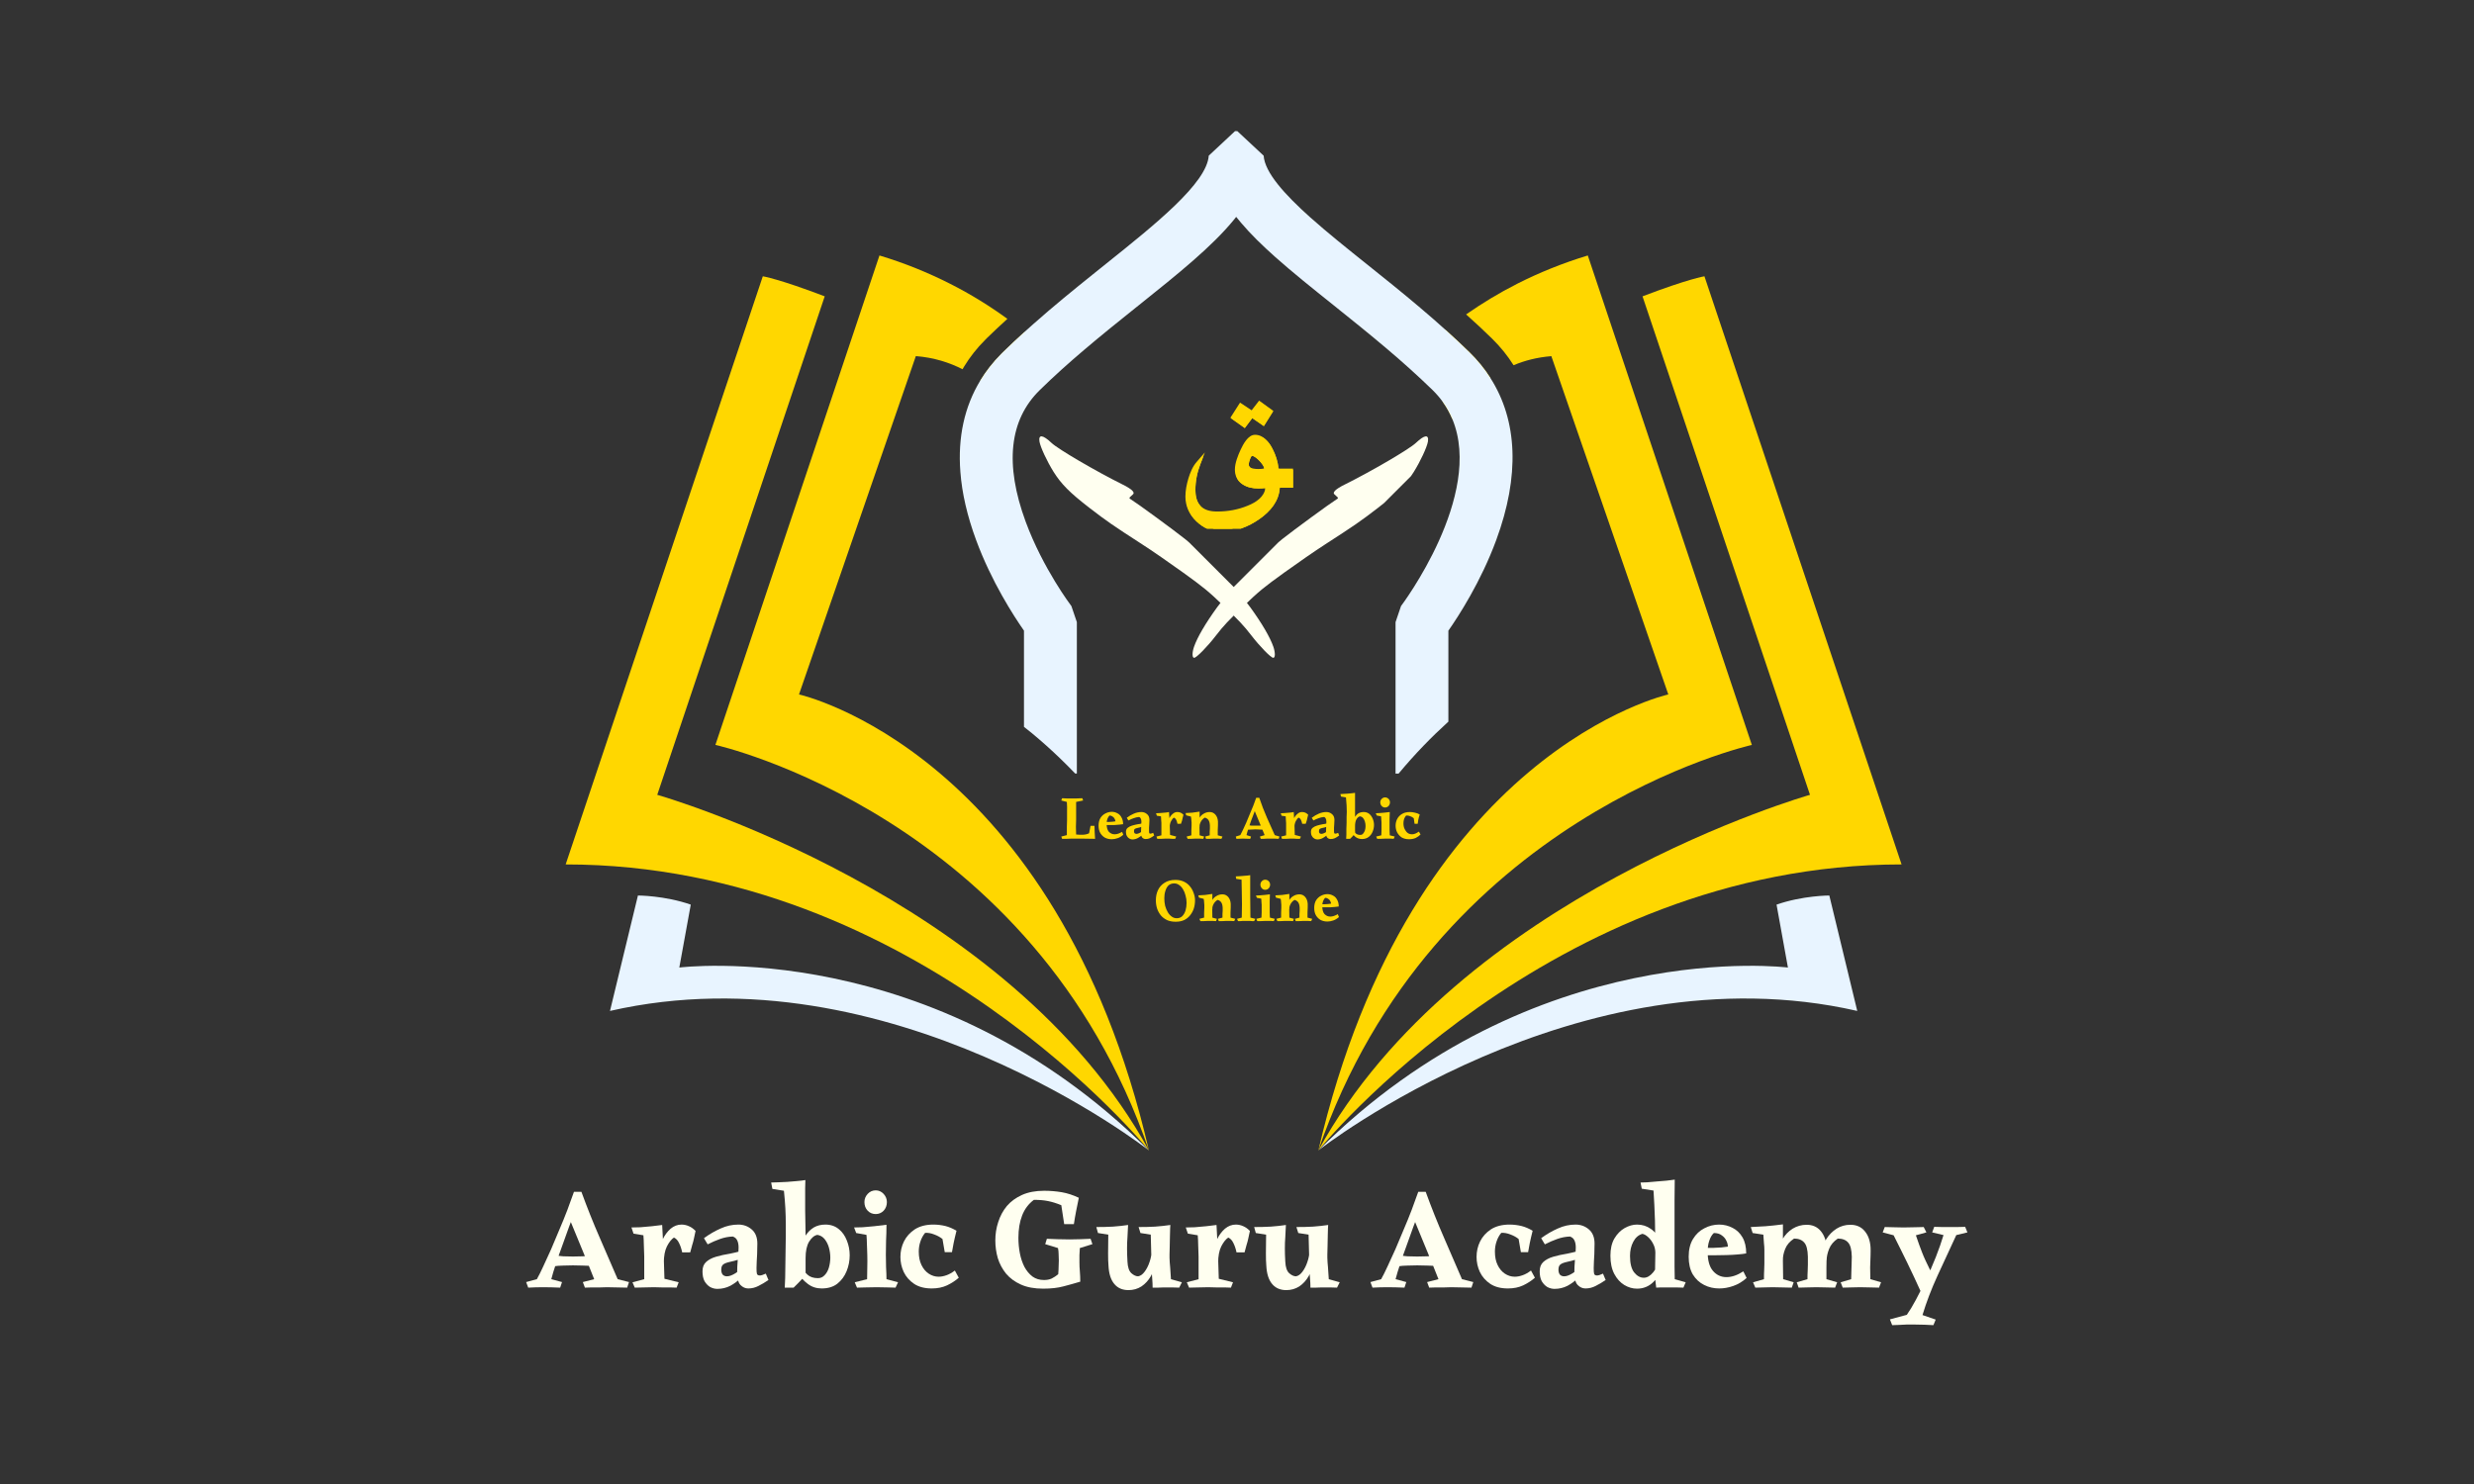 <svg xmlns="http://www.w3.org/2000/svg" xmlns:xlink="http://www.w3.org/1999/xlink" width="250" viewBox="0 0 187.5 112.5" height="150" preserveAspectRatio="xMidYMid meet"><rect x="0" y="0" width="187.5" height="112.5" fill="#333333" stroke="none"/><defs><g></g><clipPath id="f599426f12"><path d="M 46 67 L 88 67 L 88 87.566 L 46 87.566 Z M 46 67 " clip-rule="nonzero"></path></clipPath><clipPath id="f2002100bf"><path d="M 42.871 20 L 88 20 L 88 87.566 L 42.871 87.566 Z M 42.871 20 " clip-rule="nonzero"></path></clipPath><clipPath id="208e301296"><path d="M 54 19 L 88 19 L 88 87.566 L 54 87.566 Z M 54 19 " clip-rule="nonzero"></path></clipPath><clipPath id="f5238e76d5"><path d="M 99 67 L 141 67 L 141 87.566 L 99 87.566 Z M 99 67 " clip-rule="nonzero"></path></clipPath><clipPath id="edd2fdbc47"><path d="M 99 20 L 144.418 20 L 144.418 87.566 L 99 87.566 Z M 99 20 " clip-rule="nonzero"></path></clipPath><clipPath id="7636dfbbfe"><path d="M 99 19 L 133 19 L 133 87.566 L 99 87.566 Z M 99 19 " clip-rule="nonzero"></path></clipPath><clipPath id="fcd688634d"><path d="M 72 9.91 L 115 9.91 L 115 59 L 72 59 Z M 72 9.91 " clip-rule="nonzero"></path></clipPath><clipPath id="139ddde270"><path d="M 78 33 L 97 33 L 97 50 L 78 50 Z M 78 33 " clip-rule="nonzero"></path></clipPath><clipPath id="562e9c812c"><path d="M 77.547 33.824 L 80.184 31.184 L 98.137 49.137 L 95.496 51.773 Z M 77.547 33.824 " clip-rule="nonzero"></path></clipPath><clipPath id="43be52c71c"><path d="M 77.547 33.824 L 80.184 31.184 L 98.137 49.137 L 95.496 51.773 Z M 77.547 33.824 " clip-rule="nonzero"></path></clipPath><clipPath id="bbfa5afdfc"><path d="M 90 33 L 109 33 L 109 50 L 90 50 Z M 90 33 " clip-rule="nonzero"></path></clipPath><clipPath id="78e26a16ca"><path d="M 106.691 31.059 L 109.332 33.699 L 91.379 51.652 L 88.738 49.012 Z M 106.691 31.059 " clip-rule="nonzero"></path></clipPath><clipPath id="4c8bf9a79b"><path d="M 109.453 33.824 L 106.816 31.184 L 88.863 49.137 L 91.504 51.773 Z M 109.453 33.824 " clip-rule="nonzero"></path></clipPath><clipPath id="010102dba8"><path d="M 89.84 30.367 L 98 30.367 L 98 40.074 L 89.84 40.074 Z M 89.84 30.367 " clip-rule="nonzero"></path></clipPath><clipPath id="5b6f672a8a"><path d="M 90 30.367 L 98 30.367 L 98 40.074 L 90 40.074 Z M 90 30.367 " clip-rule="nonzero"></path></clipPath></defs><g clip-path="url(#f599426f12)"><path fill="#e8f4ff" d="M 87.074 87.215 C 87.074 87.215 67.441 71.793 46.23 76.637 L 48.348 67.887 C 48.348 67.887 50.367 67.887 52.352 68.578 L 51.484 73.348 C 51.484 73.348 70.715 70.887 87.074 87.215 " fill-opacity="1" fill-rule="nonzero"></path></g><g clip-path="url(#f2002100bf)"><path fill="#ffd700" d="M 87.074 87.215 C 87.074 87.215 69.527 65.531 42.871 65.531 L 57.812 20.945 C 57.812 20.945 59.027 21.137 62.504 22.465 L 49.812 60.254 C 49.812 60.254 76.449 67.824 87.074 87.215 " fill-opacity="1" fill-rule="nonzero"></path></g><path fill="#ffd700" d="M 76.008 26.707 C 76.543 26.184 77.09 25.668 77.645 25.168 C 78.164 25.59 78.66 26.02 79.129 26.449 L 78.789 27.371 L 77.055 32.027 C 77.055 32.027 76.758 31.414 76.121 30.621 C 75.68 30.07 75.078 29.434 74.297 28.848 C 74.73 28.137 75.254 27.465 75.871 26.848 C 75.914 26.797 75.961 26.75 76.008 26.707 Z M 76.008 26.707 " fill-opacity="1" fill-rule="nonzero"></path><g clip-path="url(#208e301296)"><path fill="#ffd700" d="M 87.074 87.215 C 78.379 61.84 54.219 56.469 54.219 56.469 L 66.652 19.367 C 68.594 19.953 70.371 20.684 71.988 21.504 C 73.59 22.312 75.039 23.219 76.348 24.172 C 75.816 24.652 75.297 25.145 74.781 25.645 C 74.734 25.691 74.691 25.738 74.645 25.785 C 74.027 26.402 73.504 27.074 73.07 27.785 C 73.027 27.855 72.988 27.926 72.949 27.992 C 71.965 27.488 70.793 27.105 69.41 26.996 L 60.555 52.645 C 60.555 52.645 80.043 56.934 87.074 87.215 Z M 87.074 87.215 " fill-opacity="1" fill-rule="nonzero"></path></g><g clip-path="url(#f5238e76d5)"><path fill="#e8f4ff" d="M 99.914 87.215 C 99.914 87.215 119.547 71.793 140.758 76.637 L 138.641 67.887 C 138.641 67.887 136.621 67.887 134.641 68.578 L 135.504 73.348 C 135.504 73.348 116.273 70.887 99.914 87.215 " fill-opacity="1" fill-rule="nonzero"></path></g><g clip-path="url(#edd2fdbc47)"><path fill="#ffd700" d="M 99.914 87.215 C 99.914 87.215 117.461 65.531 144.117 65.531 L 129.176 20.945 C 129.176 20.945 127.961 21.137 124.484 22.465 L 137.176 60.254 C 137.176 60.254 110.539 67.824 99.914 87.215 Z M 99.914 87.215 " fill-opacity="1" fill-rule="nonzero"></path></g><path fill="#ffd700" d="M 112.957 28.652 C 112.344 29.082 111.832 29.551 111.414 29.996 C 110.711 30.738 110.273 31.426 110.074 31.777 C 109.891 31.336 109.66 30.914 109.375 30.508 L 107.859 26.445 C 107.887 26.422 107.914 26.398 107.945 26.371 C 108.453 25.91 108.988 25.453 109.551 25.004 C 110.164 25.555 110.773 26.121 111.367 26.703 C 111.984 27.309 112.516 27.957 112.957 28.652 Z M 112.957 28.652 " fill-opacity="1" fill-rule="nonzero"></path><g clip-path="url(#7636dfbbfe)"><path fill="#ffd700" d="M 132.77 56.473 C 132.77 56.473 108.609 61.844 99.914 87.215 C 106.945 56.934 126.438 52.645 126.438 52.645 L 117.574 27 C 116.496 27.086 115.543 27.336 114.711 27.688 C 114.258 26.965 113.715 26.293 113.074 25.664 C 112.434 25.039 111.777 24.426 111.113 23.836 C 112.301 23.008 113.59 22.219 115 21.504 C 116.621 20.684 118.395 19.957 120.336 19.367 Z M 132.77 56.473 " fill-opacity="1" fill-rule="nonzero"></path></g><g clip-path="url(#fcd688634d)"><path fill="#e8f4ff" d="M 113.398 40.938 C 112.234 44.102 110.543 46.703 109.77 47.812 L 109.77 54.707 C 108.527 55.832 107.254 57.133 105.996 58.645 L 105.766 58.645 L 105.766 47.164 L 106.18 45.945 C 106.25 45.852 112.473 37.574 110.074 31.777 C 109.891 31.336 109.66 30.914 109.375 30.508 C 109.145 30.18 108.875 29.867 108.57 29.566 C 107.438 28.465 106.27 27.422 105.09 26.422 C 103.754 25.289 102.402 24.207 101.078 23.145 C 99.461 21.852 97.957 20.648 96.645 19.48 C 95.664 18.605 94.789 17.754 94.066 16.898 C 93.934 16.75 93.809 16.594 93.688 16.441 C 93.641 16.5 93.594 16.559 93.547 16.621 C 91.852 18.703 89.262 20.777 86.301 23.145 C 86.219 23.211 86.137 23.277 86.051 23.344 C 84.762 24.375 83.449 25.43 82.156 26.531 C 81.02 27.496 79.895 28.5 78.809 29.566 C 76.488 31.832 76.129 35.191 77.734 39.551 C 79.051 43.117 81.176 45.914 81.199 45.945 L 81.613 47.16 L 81.613 58.641 L 81.488 58.641 C 81.121 58.258 80.754 57.891 80.387 57.535 C 79.652 56.824 78.922 56.176 78.207 55.582 C 78.004 55.418 77.805 55.258 77.605 55.102 L 77.605 47.809 C 76.832 46.703 75.141 44.098 73.977 40.938 C 73.305 39.117 72.906 37.391 72.785 35.773 C 72.582 33.16 73.09 30.828 74.297 28.844 C 74.73 28.133 75.254 27.461 75.871 26.84 C 75.918 26.797 75.961 26.75 76.008 26.703 C 76.543 26.18 77.09 25.664 77.645 25.164 C 77.879 24.953 78.113 24.742 78.348 24.535 C 79.844 23.211 81.363 21.973 82.801 20.82 C 83.141 20.547 83.473 20.277 83.801 20.016 C 87.57 17 91.465 13.883 91.609 11.801 L 93.602 9.938 L 93.773 9.938 L 93.984 10.137 L 95.77 11.801 C 95.855 13.07 97.336 14.719 99.324 16.5 C 99.328 16.5 99.328 16.504 99.332 16.504 C 100.613 17.648 102.105 18.84 103.574 20.016 C 104.867 21.051 106.25 22.156 107.641 23.336 C 107.645 23.34 107.648 23.344 107.648 23.344 C 108.285 23.879 108.918 24.434 109.551 25.004 C 110.164 25.555 110.77 26.125 111.367 26.707 C 111.984 27.309 112.512 27.957 112.953 28.652 C 115.027 31.895 115.188 36.086 113.398 40.938 Z M 113.398 40.938 " fill-opacity="1" fill-rule="nonzero"></path></g><g clip-path="url(#139ddde270)"><g clip-path="url(#562e9c812c)"><g clip-path="url(#43be52c71c)"><path fill="#fffff0" d="M 78.781 33.48 C 78.859 33.918 79.34 34.949 79.848 35.77 C 80.438 36.703 81.059 37.336 82.582 38.512 C 83.875 39.508 84.34 39.828 86.547 41.254 C 87.305 41.742 88.707 42.711 89.668 43.406 C 91.211 44.52 91.566 44.801 92.773 45.965 C 93.852 46.992 94.277 47.441 94.836 48.168 C 95.484 49.008 96.328 49.875 96.5 49.867 C 96.656 49.867 96.656 49.473 96.508 49.035 C 96.254 48.305 95.648 47.27 94.758 46.039 C 93.645 44.508 91.246 41.992 89.82 40.867 C 88.961 40.184 86.137 38.117 85.727 37.871 C 85.551 37.77 85.559 37.75 85.754 37.578 C 85.953 37.414 85.957 37.375 85.832 37.211 C 85.754 37.109 85.406 36.883 85.066 36.723 C 83.023 35.707 80.184 34.043 79.699 33.582 C 79.035 32.953 78.691 32.91 78.781 33.48 Z M 78.781 33.48 " fill-opacity="1" fill-rule="nonzero"></path></g></g></g><g clip-path="url(#bbfa5afdfc)"><g clip-path="url(#78e26a16ca)"><g clip-path="url(#4c8bf9a79b)"><path fill="#fffff0" d="M 108.219 33.48 C 108.141 33.918 107.66 34.949 107.152 35.77 C 106.562 36.703 105.941 37.336 104.418 38.512 C 103.125 39.508 102.66 39.828 100.453 41.254 C 99.695 41.742 98.293 42.711 97.332 43.406 C 95.789 44.52 95.434 44.801 94.227 45.965 C 93.148 46.992 92.723 47.441 92.164 48.168 C 91.52 49.008 90.672 49.875 90.5 49.867 C 90.344 49.867 90.344 49.473 90.492 49.035 C 90.746 48.305 91.352 47.27 92.242 46.039 C 93.355 44.508 95.754 41.992 97.18 40.867 C 98.039 40.184 100.863 38.117 101.273 37.871 C 101.449 37.77 101.441 37.75 101.246 37.578 C 101.047 37.414 101.043 37.375 101.168 37.211 C 101.246 37.109 101.594 36.883 101.934 36.723 C 103.977 35.707 106.816 34.043 107.301 33.582 C 107.965 32.953 108.309 32.91 108.219 33.48 Z M 108.219 33.48 " fill-opacity="1" fill-rule="nonzero"></path></g></g></g><g clip-path="url(#010102dba8)"><path fill="#ffd700" d="M 94.906 31.695 L 94.34 32.449 L 93.246 31.672 L 93.98 30.523 L 94.859 31.105 L 95.426 30.371 L 96.504 31.152 L 95.785 32.301 Z M 96.992 36.973 C 96.93 37.996 96.281 38.766 95.449 39.348 C 94.59 39.949 93.629 40.316 92.574 40.316 C 91.836 40.316 91.203 40.027 90.672 39.52 C 90.141 39.008 89.84 38.383 89.84 37.645 C 89.84 37.18 89.934 36.715 90.066 36.273 C 90.195 35.844 90.387 35.363 90.688 35.023 L 91.316 34.297 L 90.969 35.195 C 90.727 35.82 90.598 36.473 90.598 37.141 C 90.598 38.254 91.133 38.777 92.242 38.777 C 93.043 38.777 93.828 38.641 94.57 38.332 C 95.188 38.082 95.805 37.68 95.902 37 C 95.727 37.02 95.547 37.031 95.367 37.031 C 94.945 37.031 94.52 36.949 94.168 36.711 C 93.77 36.449 93.59 36.059 93.59 35.59 C 93.59 35.102 93.828 34.512 94.031 34.078 C 94.219 33.676 94.59 32.961 95.113 32.961 C 95.754 32.961 96.176 33.512 96.441 34.027 C 96.68 34.492 96.855 35 96.887 35.523 L 97.996 35.523 L 97.996 36.973 Z M 95.793 35.52 L 95.793 35.5 C 95.793 35.312 95.559 35.047 95.438 34.922 C 95.32 34.801 95.07 34.559 94.883 34.559 C 94.832 34.566 94.754 34.75 94.742 34.789 C 94.688 34.922 94.645 35.074 94.645 35.223 C 94.645 35.27 94.652 35.312 94.676 35.352 C 94.781 35.539 95.188 35.555 95.367 35.555 C 95.508 35.555 95.652 35.547 95.793 35.52 Z M 95.793 35.52 " fill-opacity="1" fill-rule="evenodd"></path><path fill="#ffd700" d="M 93.328 31.73 L 94.043 30.609 L 94.926 31.195 L 95.488 30.461 L 96.484 31.184 L 95.785 32.301 L 94.906 31.695 L 94.34 32.449 Z M 90.348 39.152 C 90.062 38.738 89.906 38.266 89.906 37.73 C 89.906 37.27 89.996 36.805 90.129 36.363 C 90.262 35.934 90.449 35.457 90.75 35.109 L 91.203 34.594 L 90.969 35.195 C 90.727 35.82 90.598 36.473 90.598 37.141 C 90.598 37.633 90.703 38.012 90.918 38.277 C 91.176 38.676 91.637 38.867 92.305 38.867 C 93.109 38.867 93.895 38.73 94.637 38.422 C 95.25 38.168 95.871 37.77 95.969 37.09 C 95.941 37.094 95.914 37.094 95.887 37.098 C 95.895 37.062 95.898 37.031 95.902 37 C 95.727 37.02 95.547 37.031 95.367 37.031 C 94.945 37.031 94.52 36.949 94.168 36.711 C 94.043 36.629 93.941 36.539 93.859 36.434 C 93.719 36.219 93.652 35.961 93.652 35.68 C 93.652 35.191 93.895 34.602 94.098 34.168 C 94.285 33.766 94.652 33.051 95.18 33.051 C 95.629 33.051 95.969 33.32 96.223 33.656 C 96.305 33.777 96.375 33.902 96.441 34.027 C 96.68 34.492 96.855 35 96.887 35.523 L 96.945 35.523 C 96.949 35.555 96.953 35.586 96.953 35.613 L 97.996 35.613 L 97.996 36.973 L 96.992 36.973 C 96.93 37.996 96.281 38.766 95.449 39.348 C 94.59 39.949 93.629 40.316 92.574 40.316 C 91.836 40.316 91.203 40.027 90.672 39.52 C 90.551 39.402 90.441 39.281 90.348 39.152 Z M 95.859 35.609 L 95.859 35.59 C 95.859 35.477 95.773 35.336 95.68 35.211 C 95.602 35.098 95.504 34.988 95.438 34.922 C 95.32 34.801 95.07 34.559 94.883 34.559 C 94.832 34.566 94.754 34.75 94.742 34.789 C 94.688 34.922 94.645 35.074 94.645 35.223 C 94.645 35.27 94.652 35.312 94.676 35.352 C 94.688 35.375 94.703 35.395 94.727 35.414 C 94.727 35.422 94.734 35.434 94.738 35.441 C 94.844 35.629 95.25 35.645 95.434 35.645 C 95.57 35.645 95.719 35.637 95.859 35.609 Z M 95.859 35.609 " fill-opacity="1" fill-rule="evenodd"></path></g><g clip-path="url(#5b6f672a8a)"><path fill="#ffd700" d="M 96.277 31.199 L 95.738 32.062 L 94.867 31.465 L 94.305 32.215 L 93.473 31.625 L 94.027 30.758 L 94.898 31.332 L 95.457 30.605 Z M 97.828 36.805 L 96.828 36.805 C 96.828 37.723 96.336 38.527 95.352 39.207 C 94.461 39.836 93.531 40.145 92.574 40.145 C 91.906 40.145 91.309 39.895 90.789 39.398 C 90.27 38.895 90.008 38.312 90.008 37.645 C 90.008 37.25 90.082 36.809 90.227 36.324 C 90.387 35.793 90.582 35.395 90.812 35.133 C 90.555 35.789 90.43 36.461 90.43 37.141 C 90.43 38.344 91.035 38.949 92.242 38.949 C 93.098 38.949 93.895 38.793 94.637 38.488 C 95.602 38.09 96.086 37.527 96.086 36.805 C 95.816 36.844 95.578 36.859 95.367 36.859 C 94.914 36.859 94.547 36.766 94.262 36.57 C 93.926 36.352 93.758 36.023 93.758 35.59 C 93.758 35.234 93.898 34.754 94.184 34.152 C 94.496 33.473 94.809 33.129 95.113 33.129 C 95.562 33.129 95.957 33.453 96.293 34.105 C 96.582 34.664 96.727 35.195 96.727 35.695 L 97.828 35.695 Z M 95.961 35.648 L 95.961 35.5 C 95.961 35.312 95.824 35.082 95.559 34.805 C 95.293 34.527 95.066 34.391 94.883 34.391 C 94.766 34.391 94.668 34.504 94.582 34.727 C 94.512 34.914 94.477 35.078 94.477 35.223 C 94.477 35.559 94.773 35.723 95.367 35.723 C 95.602 35.723 95.801 35.699 95.961 35.648 Z M 95.961 35.648 " fill-opacity="1" fill-rule="evenodd"></path><path fill="#ffd700" d="M 93.566 31.691 L 93.957 31.078 L 94.762 31.609 L 94.305 32.215 Z M 94.934 31.516 L 95.387 30.926 L 96.117 31.453 L 95.738 32.062 Z M 96.809 37.125 L 96.758 37.125 C 96.758 37.246 96.75 37.367 96.734 37.484 C 96.547 38.125 96.086 38.699 95.352 39.207 C 94.461 39.836 93.531 40.145 92.574 40.145 C 91.906 40.145 91.309 39.895 90.789 39.398 C 90.27 38.895 90.008 38.312 90.008 37.645 C 90.008 37.418 90.035 37.172 90.082 36.918 C 90.105 36.828 90.129 36.734 90.156 36.641 C 90.301 36.168 90.473 35.801 90.668 35.539 C 90.609 35.742 90.559 35.941 90.52 36.145 C 90.414 36.578 90.359 37.02 90.359 37.461 C 90.359 38.664 90.965 39.266 92.172 39.266 C 93.027 39.266 93.824 39.113 94.562 38.809 C 95.461 38.438 95.945 37.93 96.008 37.281 C 96.062 37.129 96.086 36.969 96.086 36.805 C 95.816 36.844 95.578 36.859 95.367 36.859 C 94.914 36.859 94.547 36.766 94.262 36.57 C 93.926 36.352 93.758 36.023 93.758 35.59 C 93.758 35.512 93.766 35.43 93.777 35.344 C 93.848 35.09 93.961 34.797 94.113 34.473 C 94.43 33.789 94.738 33.449 95.043 33.449 C 95.492 33.449 95.887 33.773 96.223 34.422 C 96.512 34.984 96.652 35.512 96.652 36.012 L 97.758 36.012 L 97.758 36.805 L 96.828 36.805 C 96.828 36.91 96.824 37.02 96.809 37.125 Z M 95.891 35.969 L 95.891 35.816 C 95.891 35.773 95.883 35.727 95.867 35.676 C 95.898 35.668 95.93 35.656 95.961 35.648 L 95.961 35.5 C 95.961 35.312 95.824 35.082 95.559 34.805 C 95.293 34.527 95.066 34.391 94.883 34.391 C 94.766 34.391 94.668 34.504 94.582 34.727 C 94.523 34.879 94.488 35.016 94.48 35.141 C 94.43 35.289 94.406 35.422 94.406 35.543 C 94.406 35.875 94.703 36.043 95.301 36.043 C 95.535 36.043 95.73 36.02 95.891 35.969 Z M 95.891 35.969 " fill-opacity="1" fill-rule="evenodd"></path></g><g fill="#fffff0" fill-opacity="1"><g transform="translate(39.86, 97.614)"><g><path d="M 4.203 -7.266 C 4.641 -6.066 5.102 -4.906 5.594 -3.781 C 6.082 -2.664 6.535 -1.617 6.953 -0.641 L 7.812 -0.422 L 7.672 0 C 7.441 -0.008 7.188 -0.016 6.906 -0.016 C 6.625 -0.023 6.367 -0.031 6.141 -0.031 C 6.016 -0.031 5.844 -0.023 5.625 -0.016 C 5.406 -0.016 5.191 -0.016 4.984 -0.016 C 4.773 -0.016 4.602 -0.008 4.469 0 L 4.312 -0.422 L 5.172 -0.641 C 4.953 -1.203 4.676 -1.883 4.344 -2.688 C 4.008 -3.5 3.656 -4.359 3.281 -5.266 Z M 4.203 -7.266 C 4.148 -7.141 4.098 -7.02 4.047 -6.906 C 4.004 -6.801 3.957 -6.672 3.906 -6.516 C 3.852 -6.359 3.801 -6.148 3.75 -5.891 C 3.602 -5.516 3.441 -5.086 3.266 -4.609 C 3.098 -4.141 2.926 -3.66 2.75 -3.172 C 2.57 -2.691 2.41 -2.227 2.266 -1.781 C 2.117 -1.344 2.004 -0.961 1.922 -0.641 L 2.734 -0.422 L 2.594 0 C 2.125 -0.02 1.691 -0.031 1.297 -0.031 C 0.93 -0.031 0.555 -0.02 0.172 0 L 0.016 -0.422 L 0.828 -0.641 C 0.973 -0.898 1.133 -1.223 1.312 -1.609 C 1.5 -2.004 1.695 -2.438 1.906 -2.906 C 2.113 -3.383 2.32 -3.879 2.531 -4.391 C 2.75 -4.898 2.953 -5.398 3.141 -5.891 C 3.328 -6.391 3.492 -6.848 3.641 -7.266 Z M 5.219 -2.469 L 5.219 -1.609 C 4.906 -1.648 4.609 -1.672 4.328 -1.672 C 4.047 -1.68 3.789 -1.688 3.562 -1.688 C 3.312 -1.688 3.066 -1.68 2.828 -1.672 C 2.586 -1.672 2.328 -1.648 2.047 -1.609 L 2.047 -2.453 C 2.328 -2.422 2.586 -2.395 2.828 -2.375 C 3.066 -2.363 3.312 -2.359 3.562 -2.359 C 3.789 -2.359 4.047 -2.363 4.328 -2.375 C 4.609 -2.395 4.906 -2.426 5.219 -2.469 Z M 5.219 -2.469 "></path></g></g></g><g fill="#fffff0" fill-opacity="1"><g transform="translate(47.685, 97.614)"><g><path d="M 2.5 -4.75 C 2.508 -4.582 2.52 -4.383 2.531 -4.156 C 2.539 -3.938 2.551 -3.734 2.562 -3.547 C 2.582 -3.359 2.594 -3.234 2.594 -3.172 L 2.672 -0.672 L 3.75 -0.406 L 3.594 0 C 3.469 -0.008 3.301 -0.016 3.094 -0.016 C 2.895 -0.016 2.688 -0.016 2.469 -0.016 C 2.25 -0.023 2.051 -0.031 1.875 -0.031 C 1.645 -0.031 1.398 -0.023 1.141 -0.016 C 0.879 -0.016 0.641 -0.008 0.422 0 L 0.25 -0.406 L 1.141 -0.641 C 1.141 -0.961 1.141 -1.254 1.141 -1.516 C 1.141 -1.773 1.141 -2.055 1.141 -2.359 C 1.141 -2.535 1.133 -2.691 1.125 -2.828 C 1.125 -2.973 1.117 -3.133 1.109 -3.312 C 1.109 -3.488 1.098 -3.707 1.078 -3.969 L 0.328 -4.094 L 0.172 -4.562 C 0.336 -4.562 0.562 -4.566 0.844 -4.578 C 1.125 -4.598 1.414 -4.625 1.719 -4.656 C 2.02 -4.688 2.281 -4.719 2.5 -4.75 Z M 3.969 -4.781 C 4.164 -4.781 4.352 -4.738 4.531 -4.656 C 4.707 -4.582 4.875 -4.461 5.031 -4.297 C 4.988 -4.078 4.945 -3.883 4.906 -3.719 C 4.875 -3.562 4.832 -3.406 4.781 -3.25 C 4.738 -3.094 4.688 -2.898 4.625 -2.672 L 4.016 -2.672 C 3.961 -2.941 3.883 -3.176 3.781 -3.375 C 3.688 -3.582 3.555 -3.723 3.391 -3.797 C 3.203 -3.672 3.023 -3.445 2.859 -3.125 C 2.703 -2.812 2.625 -2.395 2.625 -1.875 L 2.188 -2.516 C 2.25 -2.922 2.363 -3.297 2.531 -3.641 C 2.695 -3.984 2.898 -4.258 3.141 -4.469 C 3.391 -4.676 3.664 -4.781 3.969 -4.781 Z M 3.969 -4.781 "></path></g></g></g><g fill="#fffff0" fill-opacity="1"><g transform="translate(52.96, 97.614)"><g><path d="M 3 -4.781 C 3.383 -4.781 3.719 -4.66 4 -4.422 C 4.289 -4.18 4.438 -3.82 4.438 -3.344 C 4.438 -3.031 4.43 -2.766 4.422 -2.547 C 4.41 -2.336 4.398 -2.148 4.391 -1.984 C 4.379 -1.816 4.375 -1.648 4.375 -1.484 C 4.375 -1.273 4.383 -1.129 4.406 -1.047 C 4.438 -0.961 4.508 -0.922 4.625 -0.922 C 4.727 -0.922 4.879 -0.969 5.078 -1.062 L 5.281 -0.578 C 5.02 -0.398 4.766 -0.25 4.516 -0.125 C 4.273 0 4.02 0.062 3.75 0.062 C 3.531 0.062 3.332 -0.023 3.156 -0.203 C 2.988 -0.391 2.906 -0.676 2.906 -1.062 C 2.906 -1.414 2.922 -1.766 2.953 -2.109 C 2.992 -2.461 3.016 -2.773 3.016 -3.047 C 3.016 -3.273 2.977 -3.457 2.906 -3.594 C 2.844 -3.727 2.734 -3.82 2.578 -3.875 C 2.242 -3.863 1.922 -3.801 1.609 -3.688 C 1.305 -3.582 0.992 -3.445 0.672 -3.281 L 0.391 -3.75 C 0.805 -4.051 1.227 -4.297 1.656 -4.484 C 2.082 -4.68 2.531 -4.781 3 -4.781 Z M 3.781 -3.062 L 3.125 -2.141 C 2.957 -2.109 2.812 -2.07 2.688 -2.031 C 2.57 -2 2.461 -1.973 2.359 -1.953 C 2.109 -1.898 1.938 -1.832 1.844 -1.75 C 1.75 -1.676 1.703 -1.547 1.703 -1.359 C 1.703 -1.203 1.738 -1.078 1.812 -0.984 C 1.895 -0.898 2.004 -0.859 2.141 -0.859 C 2.316 -0.859 2.531 -0.938 2.781 -1.094 C 3.039 -1.258 3.266 -1.461 3.453 -1.703 L 3.656 -1.25 C 3.539 -1.102 3.375 -0.922 3.156 -0.703 C 2.945 -0.492 2.691 -0.305 2.391 -0.141 C 2.086 0.016 1.758 0.094 1.406 0.094 C 1.219 0.094 1.035 0.047 0.859 -0.047 C 0.691 -0.148 0.551 -0.297 0.438 -0.484 C 0.332 -0.68 0.281 -0.93 0.281 -1.234 C 0.281 -1.535 0.367 -1.77 0.547 -1.938 C 0.734 -2.113 0.988 -2.25 1.312 -2.344 C 1.633 -2.438 1.988 -2.516 2.375 -2.578 C 2.633 -2.629 2.879 -2.688 3.109 -2.75 C 3.336 -2.82 3.562 -2.926 3.781 -3.062 Z M 3.781 -3.062 "></path></g></g></g><g fill="#fffff0" fill-opacity="1"><g transform="translate(58.366, 97.614)"><g><path d="M 2.672 -8.156 C 2.66 -7.957 2.656 -7.75 2.656 -7.531 C 2.656 -7.312 2.656 -7.098 2.656 -6.891 C 2.656 -6.504 2.656 -6.16 2.656 -5.859 C 2.664 -5.555 2.672 -5.25 2.672 -4.938 C 2.68 -4.633 2.688 -4.297 2.688 -3.922 C 2.688 -3.766 2.688 -3.547 2.688 -3.266 C 2.688 -2.984 2.688 -2.688 2.688 -2.375 C 2.688 -2.062 2.688 -1.77 2.688 -1.5 C 2.688 -1.227 2.688 -1.023 2.688 -0.891 L 2.453 -0.688 C 2.367 -0.594 2.266 -0.484 2.141 -0.359 C 2.023 -0.242 1.906 -0.125 1.781 0 L 1.109 0 C 1.117 -0.188 1.129 -0.43 1.141 -0.734 C 1.148 -1.047 1.156 -1.383 1.156 -1.75 C 1.164 -2.113 1.172 -2.484 1.172 -2.859 C 1.18 -3.234 1.188 -3.582 1.188 -3.906 C 1.188 -4.238 1.188 -4.52 1.188 -4.75 C 1.188 -5.188 1.176 -5.602 1.156 -6 C 1.133 -6.406 1.098 -6.852 1.047 -7.344 L 0.172 -7.484 L 0.078 -7.969 C 0.203 -7.969 0.367 -7.973 0.578 -7.984 C 0.797 -7.992 1.031 -8.004 1.281 -8.016 C 1.539 -8.035 1.789 -8.055 2.031 -8.078 C 2.281 -8.098 2.492 -8.125 2.672 -8.156 Z M 4.188 -4.781 C 4.594 -4.781 4.93 -4.664 5.203 -4.438 C 5.473 -4.219 5.676 -3.93 5.812 -3.578 C 5.957 -3.223 6.031 -2.848 6.031 -2.453 C 6.031 -2.035 5.953 -1.633 5.797 -1.25 C 5.641 -0.863 5.406 -0.547 5.094 -0.297 C 4.781 -0.055 4.383 0.062 3.906 0.062 C 3.508 0.062 3.16 -0.051 2.859 -0.281 C 2.555 -0.508 2.289 -0.801 2.062 -1.156 L 2.359 -1.609 C 2.473 -1.379 2.629 -1.172 2.828 -0.984 C 3.023 -0.805 3.289 -0.719 3.625 -0.719 C 3.82 -0.719 3.988 -0.789 4.125 -0.938 C 4.27 -1.082 4.379 -1.273 4.453 -1.516 C 4.523 -1.766 4.562 -2.02 4.562 -2.281 C 4.562 -2.539 4.523 -2.797 4.453 -3.047 C 4.379 -3.297 4.27 -3.508 4.125 -3.688 C 3.977 -3.863 3.797 -3.969 3.578 -4 C 3.348 -3.957 3.141 -3.785 2.953 -3.484 C 2.773 -3.18 2.688 -2.766 2.688 -2.234 L 2.359 -3.188 C 2.43 -3.469 2.547 -3.727 2.703 -3.969 C 2.867 -4.219 3.07 -4.414 3.312 -4.562 C 3.562 -4.707 3.852 -4.781 4.188 -4.781 Z M 4.188 -4.781 "></path></g></g></g><g fill="#fffff0" fill-opacity="1"><g transform="translate(64.669, 97.614)"><g><path d="M 2.516 -4.766 C 2.516 -4.336 2.504 -3.93 2.484 -3.547 C 2.473 -3.16 2.469 -2.812 2.469 -2.5 C 2.469 -2.227 2.473 -1.914 2.484 -1.562 C 2.504 -1.219 2.516 -0.91 2.516 -0.641 L 3.391 -0.406 L 3.203 0 C 3.016 -0.008 2.82 -0.016 2.625 -0.016 C 2.438 -0.023 2.148 -0.031 1.766 -0.031 C 1.41 -0.031 1.129 -0.023 0.922 -0.016 C 0.723 -0.016 0.508 -0.008 0.281 0 L 0.109 -0.406 L 1.047 -0.641 C 1.055 -1.004 1.062 -1.32 1.062 -1.594 C 1.07 -1.863 1.07 -2.156 1.062 -2.469 C 1.062 -2.645 1.055 -2.797 1.047 -2.922 C 1.047 -3.055 1.039 -3.203 1.031 -3.359 C 1.031 -3.523 1.02 -3.738 1 -4 L 0.219 -4.141 L 0.062 -4.562 C 0.227 -4.562 0.441 -4.566 0.703 -4.578 C 0.973 -4.598 1.266 -4.625 1.578 -4.656 C 1.891 -4.688 2.203 -4.723 2.516 -4.766 Z M 1.703 -5.578 C 1.461 -5.578 1.258 -5.66 1.094 -5.828 C 0.926 -6.004 0.844 -6.223 0.844 -6.484 C 0.844 -6.723 0.926 -6.93 1.094 -7.109 C 1.258 -7.285 1.461 -7.375 1.703 -7.375 C 1.93 -7.375 2.129 -7.285 2.297 -7.109 C 2.461 -6.93 2.547 -6.723 2.547 -6.484 C 2.547 -6.223 2.461 -6.004 2.297 -5.828 C 2.129 -5.66 1.93 -5.578 1.703 -5.578 Z M 1.703 -5.578 "></path></g></g></g><g fill="#fffff0" fill-opacity="1"><g transform="translate(68.007, 97.614)"><g><path d="M 4.656 -0.75 C 4.406 -0.531 4.109 -0.336 3.766 -0.172 C 3.43 -0.016 3.047 0.062 2.609 0.062 C 2.078 0.062 1.633 -0.051 1.281 -0.281 C 0.926 -0.52 0.66 -0.82 0.484 -1.188 C 0.316 -1.551 0.234 -1.93 0.234 -2.328 C 0.234 -2.742 0.32 -3.133 0.5 -3.5 C 0.688 -3.875 0.961 -4.18 1.328 -4.422 C 1.703 -4.66 2.172 -4.781 2.734 -4.781 C 3.047 -4.781 3.348 -4.742 3.641 -4.672 C 3.93 -4.598 4.211 -4.477 4.484 -4.312 C 4.391 -3.938 4.316 -3.625 4.266 -3.375 C 4.223 -3.133 4.18 -2.906 4.141 -2.688 L 3.594 -2.688 L 3.422 -3.688 C 3.242 -3.832 3.035 -3.945 2.797 -4.031 C 2.566 -4.125 2.336 -4.164 2.109 -4.156 C 1.953 -3.969 1.832 -3.75 1.75 -3.5 C 1.664 -3.25 1.625 -2.992 1.625 -2.734 C 1.625 -2.336 1.691 -2 1.828 -1.719 C 1.961 -1.438 2.145 -1.219 2.375 -1.062 C 2.613 -0.906 2.863 -0.828 3.125 -0.828 C 3.312 -0.828 3.508 -0.863 3.719 -0.938 C 3.926 -1.008 4.141 -1.129 4.359 -1.297 Z M 4.656 -0.75 "></path></g></g></g><g fill="#fffff0" fill-opacity="1"><g transform="translate(72.746, 97.614)"><g></g></g></g><g fill="#fffff0" fill-opacity="1"><g transform="translate(74.934, 97.614)"><g><path d="M 5.266 -1.016 C 5.285 -1.234 5.297 -1.422 5.297 -1.578 C 5.305 -1.742 5.312 -1.906 5.312 -2.062 C 5.312 -2.227 5.305 -2.383 5.297 -2.531 C 5.297 -2.688 5.281 -2.844 5.25 -3 L 4.281 -3.297 L 4.406 -3.703 C 4.656 -3.691 4.926 -3.68 5.219 -3.672 C 5.508 -3.66 5.816 -3.656 6.141 -3.656 C 6.41 -3.656 6.676 -3.66 6.938 -3.672 C 7.195 -3.68 7.457 -3.691 7.719 -3.703 L 7.859 -3.297 L 6.906 -3 C 6.895 -2.82 6.883 -2.645 6.875 -2.469 C 6.875 -2.289 6.875 -2.109 6.875 -1.922 C 6.875 -1.703 6.883 -1.473 6.906 -1.234 C 6.926 -0.992 6.938 -0.734 6.938 -0.453 C 6.52 -0.328 6.094 -0.207 5.656 -0.094 C 5.227 0.02 4.719 0.078 4.125 0.078 C 3.469 0.078 2.906 -0.023 2.438 -0.234 C 1.977 -0.441 1.602 -0.719 1.312 -1.062 C 1.031 -1.414 0.82 -1.805 0.688 -2.234 C 0.562 -2.672 0.5 -3.117 0.5 -3.578 C 0.5 -4.055 0.57 -4.52 0.719 -4.969 C 0.863 -5.426 1.082 -5.832 1.375 -6.188 C 1.676 -6.539 2.062 -6.82 2.531 -7.031 C 3 -7.238 3.555 -7.344 4.203 -7.344 C 4.66 -7.344 5.102 -7.305 5.531 -7.234 C 5.957 -7.16 6.391 -7.02 6.828 -6.812 C 6.754 -6.477 6.688 -6.145 6.625 -5.812 C 6.562 -5.488 6.504 -5.156 6.453 -4.812 L 5.719 -4.812 L 5.5 -6.25 C 5.145 -6.395 4.812 -6.5 4.5 -6.562 C 4.195 -6.625 3.836 -6.656 3.422 -6.656 C 3.016 -6.352 2.719 -5.957 2.531 -5.469 C 2.344 -4.988 2.25 -4.426 2.25 -3.781 C 2.25 -3.383 2.285 -2.992 2.359 -2.609 C 2.43 -2.234 2.547 -1.891 2.703 -1.578 C 2.867 -1.273 3.07 -1.031 3.312 -0.844 C 3.562 -0.664 3.852 -0.578 4.188 -0.578 C 4.406 -0.578 4.598 -0.613 4.766 -0.688 C 4.93 -0.77 5.098 -0.879 5.266 -1.016 Z M 5.266 -1.016 "></path></g></g></g><g fill="#fffff0" fill-opacity="1"><g transform="translate(83.011, 97.614)"><g><path d="M 2.516 0.188 C 2.055 0.188 1.695 0.031 1.438 -0.281 C 1.176 -0.594 1.031 -1.051 1 -1.656 C 0.977 -1.906 0.969 -2.219 0.969 -2.594 C 0.969 -2.977 0.973 -3.453 0.984 -4.016 L 0.203 -4.141 L 0.078 -4.594 C 0.504 -4.594 0.922 -4.602 1.328 -4.625 C 1.742 -4.656 2.129 -4.695 2.484 -4.75 C 2.473 -4.414 2.457 -4.109 2.438 -3.828 C 2.414 -3.547 2.406 -3.258 2.406 -2.969 C 2.406 -2.688 2.414 -2.352 2.438 -1.969 C 2.457 -1.551 2.555 -1.258 2.734 -1.094 C 2.91 -0.938 3.082 -0.859 3.25 -0.859 C 3.426 -0.891 3.586 -1.004 3.734 -1.203 C 3.891 -1.41 4.016 -1.656 4.109 -1.938 C 4.211 -2.227 4.266 -2.516 4.266 -2.797 L 4.547 -1.875 C 4.504 -1.52 4.391 -1.18 4.203 -0.859 C 4.023 -0.547 3.789 -0.289 3.5 -0.094 C 3.207 0.094 2.879 0.188 2.516 0.188 Z M 4.344 0 C 4.344 -0.219 4.332 -0.453 4.312 -0.703 C 4.289 -0.953 4.273 -1.25 4.266 -1.594 L 4.203 -4.016 L 3.422 -4.141 L 3.281 -4.594 C 3.719 -4.594 4.133 -4.602 4.531 -4.625 C 4.938 -4.656 5.32 -4.695 5.688 -4.75 C 5.688 -4.75 5.68 -4.664 5.672 -4.5 C 5.672 -4.332 5.664 -4.125 5.656 -3.875 C 5.656 -3.625 5.648 -3.375 5.641 -3.125 C 5.641 -2.883 5.633 -2.68 5.625 -2.516 C 5.625 -2.348 5.625 -2.266 5.625 -2.266 C 5.633 -2.016 5.648 -1.781 5.672 -1.562 C 5.691 -1.344 5.711 -1.035 5.734 -0.641 L 6.562 -0.406 L 6.359 0 C 6.16 -0.008 5.977 -0.016 5.812 -0.016 C 5.656 -0.016 5.445 -0.016 5.188 -0.016 C 5.082 -0.016 4.941 -0.008 4.766 0 C 4.586 0 4.445 0 4.344 0 Z M 4.344 0 "></path></g></g></g><g fill="#fffff0" fill-opacity="1"><g transform="translate(89.697, 97.614)"><g><path d="M 2.5 -4.75 C 2.508 -4.582 2.52 -4.383 2.531 -4.156 C 2.539 -3.938 2.551 -3.734 2.562 -3.547 C 2.582 -3.359 2.594 -3.234 2.594 -3.172 L 2.672 -0.672 L 3.75 -0.406 L 3.594 0 C 3.469 -0.008 3.301 -0.016 3.094 -0.016 C 2.895 -0.016 2.688 -0.016 2.469 -0.016 C 2.25 -0.023 2.051 -0.031 1.875 -0.031 C 1.645 -0.031 1.398 -0.023 1.141 -0.016 C 0.879 -0.016 0.641 -0.008 0.422 0 L 0.25 -0.406 L 1.141 -0.641 C 1.141 -0.961 1.141 -1.254 1.141 -1.516 C 1.141 -1.773 1.141 -2.055 1.141 -2.359 C 1.141 -2.535 1.133 -2.691 1.125 -2.828 C 1.125 -2.973 1.117 -3.133 1.109 -3.312 C 1.109 -3.488 1.098 -3.707 1.078 -3.969 L 0.328 -4.094 L 0.172 -4.562 C 0.336 -4.562 0.562 -4.566 0.844 -4.578 C 1.125 -4.598 1.414 -4.625 1.719 -4.656 C 2.02 -4.688 2.281 -4.719 2.5 -4.75 Z M 3.969 -4.781 C 4.164 -4.781 4.352 -4.738 4.531 -4.656 C 4.707 -4.582 4.875 -4.461 5.031 -4.297 C 4.988 -4.078 4.945 -3.883 4.906 -3.719 C 4.875 -3.562 4.832 -3.406 4.781 -3.25 C 4.738 -3.094 4.688 -2.898 4.625 -2.672 L 4.016 -2.672 C 3.961 -2.941 3.883 -3.176 3.781 -3.375 C 3.688 -3.582 3.555 -3.723 3.391 -3.797 C 3.203 -3.672 3.023 -3.445 2.859 -3.125 C 2.703 -2.812 2.625 -2.395 2.625 -1.875 L 2.188 -2.516 C 2.25 -2.922 2.363 -3.297 2.531 -3.641 C 2.695 -3.984 2.898 -4.258 3.141 -4.469 C 3.391 -4.676 3.664 -4.781 3.969 -4.781 Z M 3.969 -4.781 "></path></g></g></g><g fill="#fffff0" fill-opacity="1"><g transform="translate(94.972, 97.614)"><g><path d="M 2.516 0.188 C 2.055 0.188 1.695 0.031 1.438 -0.281 C 1.176 -0.594 1.031 -1.051 1 -1.656 C 0.977 -1.906 0.969 -2.219 0.969 -2.594 C 0.969 -2.977 0.973 -3.453 0.984 -4.016 L 0.203 -4.141 L 0.078 -4.594 C 0.504 -4.594 0.922 -4.602 1.328 -4.625 C 1.742 -4.656 2.129 -4.695 2.484 -4.75 C 2.473 -4.414 2.457 -4.109 2.438 -3.828 C 2.414 -3.547 2.406 -3.258 2.406 -2.969 C 2.406 -2.688 2.414 -2.352 2.438 -1.969 C 2.457 -1.551 2.555 -1.258 2.734 -1.094 C 2.91 -0.938 3.082 -0.859 3.25 -0.859 C 3.426 -0.891 3.586 -1.004 3.734 -1.203 C 3.891 -1.41 4.016 -1.656 4.109 -1.938 C 4.211 -2.227 4.266 -2.516 4.266 -2.797 L 4.547 -1.875 C 4.504 -1.52 4.391 -1.18 4.203 -0.859 C 4.023 -0.547 3.789 -0.289 3.5 -0.094 C 3.207 0.094 2.879 0.188 2.516 0.188 Z M 4.344 0 C 4.344 -0.219 4.332 -0.453 4.312 -0.703 C 4.289 -0.953 4.273 -1.25 4.266 -1.594 L 4.203 -4.016 L 3.422 -4.141 L 3.281 -4.594 C 3.719 -4.594 4.133 -4.602 4.531 -4.625 C 4.938 -4.656 5.32 -4.695 5.688 -4.75 C 5.688 -4.75 5.68 -4.664 5.672 -4.5 C 5.672 -4.332 5.664 -4.125 5.656 -3.875 C 5.656 -3.625 5.648 -3.375 5.641 -3.125 C 5.641 -2.883 5.633 -2.68 5.625 -2.516 C 5.625 -2.348 5.625 -2.266 5.625 -2.266 C 5.633 -2.016 5.648 -1.781 5.672 -1.562 C 5.691 -1.344 5.711 -1.035 5.734 -0.641 L 6.562 -0.406 L 6.359 0 C 6.16 -0.008 5.977 -0.016 5.812 -0.016 C 5.656 -0.016 5.445 -0.016 5.188 -0.016 C 5.082 -0.016 4.941 -0.008 4.766 0 C 4.586 0 4.445 0 4.344 0 Z M 4.344 0 "></path></g></g></g><g fill="#fffff0" fill-opacity="1"><g transform="translate(101.659, 97.614)"><g></g></g></g><g fill="#fffff0" fill-opacity="1"><g transform="translate(103.847, 97.614)"><g><path d="M 4.203 -7.266 C 4.641 -6.066 5.102 -4.906 5.594 -3.781 C 6.082 -2.664 6.535 -1.617 6.953 -0.641 L 7.812 -0.422 L 7.672 0 C 7.441 -0.008 7.188 -0.016 6.906 -0.016 C 6.625 -0.023 6.367 -0.031 6.141 -0.031 C 6.016 -0.031 5.844 -0.023 5.625 -0.016 C 5.406 -0.016 5.191 -0.016 4.984 -0.016 C 4.773 -0.016 4.602 -0.008 4.469 0 L 4.312 -0.422 L 5.172 -0.641 C 4.953 -1.203 4.676 -1.883 4.344 -2.688 C 4.008 -3.5 3.656 -4.359 3.281 -5.266 Z M 4.203 -7.266 C 4.148 -7.141 4.098 -7.02 4.047 -6.906 C 4.004 -6.801 3.957 -6.672 3.906 -6.516 C 3.852 -6.359 3.801 -6.148 3.75 -5.891 C 3.602 -5.516 3.441 -5.086 3.266 -4.609 C 3.098 -4.141 2.926 -3.66 2.75 -3.172 C 2.57 -2.691 2.41 -2.227 2.266 -1.781 C 2.117 -1.344 2.004 -0.961 1.922 -0.641 L 2.734 -0.422 L 2.594 0 C 2.125 -0.02 1.691 -0.031 1.297 -0.031 C 0.93 -0.031 0.555 -0.02 0.172 0 L 0.016 -0.422 L 0.828 -0.641 C 0.973 -0.898 1.133 -1.223 1.312 -1.609 C 1.5 -2.004 1.695 -2.438 1.906 -2.906 C 2.113 -3.383 2.32 -3.879 2.531 -4.391 C 2.75 -4.898 2.953 -5.398 3.141 -5.891 C 3.328 -6.391 3.492 -6.848 3.641 -7.266 Z M 5.219 -2.469 L 5.219 -1.609 C 4.906 -1.648 4.609 -1.672 4.328 -1.672 C 4.047 -1.68 3.789 -1.688 3.562 -1.688 C 3.312 -1.688 3.066 -1.68 2.828 -1.672 C 2.586 -1.672 2.328 -1.648 2.047 -1.609 L 2.047 -2.453 C 2.328 -2.422 2.586 -2.395 2.828 -2.375 C 3.066 -2.363 3.312 -2.359 3.562 -2.359 C 3.789 -2.359 4.047 -2.363 4.328 -2.375 C 4.609 -2.395 4.906 -2.426 5.219 -2.469 Z M 5.219 -2.469 "></path></g></g></g><g fill="#fffff0" fill-opacity="1"><g transform="translate(111.672, 97.614)"><g><path d="M 4.656 -0.75 C 4.406 -0.531 4.109 -0.336 3.766 -0.172 C 3.43 -0.016 3.047 0.062 2.609 0.062 C 2.078 0.062 1.633 -0.051 1.281 -0.281 C 0.926 -0.52 0.66 -0.82 0.484 -1.188 C 0.316 -1.551 0.234 -1.93 0.234 -2.328 C 0.234 -2.742 0.32 -3.133 0.5 -3.5 C 0.688 -3.875 0.961 -4.18 1.328 -4.422 C 1.703 -4.66 2.172 -4.781 2.734 -4.781 C 3.047 -4.781 3.348 -4.742 3.641 -4.672 C 3.93 -4.598 4.211 -4.477 4.484 -4.312 C 4.391 -3.938 4.316 -3.625 4.266 -3.375 C 4.223 -3.133 4.18 -2.906 4.141 -2.688 L 3.594 -2.688 L 3.422 -3.688 C 3.242 -3.832 3.035 -3.945 2.797 -4.031 C 2.566 -4.125 2.336 -4.164 2.109 -4.156 C 1.953 -3.969 1.832 -3.75 1.75 -3.5 C 1.664 -3.25 1.625 -2.992 1.625 -2.734 C 1.625 -2.336 1.691 -2 1.828 -1.719 C 1.961 -1.438 2.145 -1.219 2.375 -1.062 C 2.613 -0.906 2.863 -0.828 3.125 -0.828 C 3.312 -0.828 3.508 -0.863 3.719 -0.938 C 3.926 -1.008 4.141 -1.129 4.359 -1.297 Z M 4.656 -0.75 "></path></g></g></g><g fill="#fffff0" fill-opacity="1"><g transform="translate(116.41, 97.614)"><g><path d="M 3 -4.781 C 3.383 -4.781 3.719 -4.66 4 -4.422 C 4.289 -4.18 4.438 -3.82 4.438 -3.344 C 4.438 -3.031 4.43 -2.766 4.422 -2.547 C 4.41 -2.336 4.398 -2.148 4.391 -1.984 C 4.379 -1.816 4.375 -1.648 4.375 -1.484 C 4.375 -1.273 4.383 -1.129 4.406 -1.047 C 4.438 -0.961 4.508 -0.922 4.625 -0.922 C 4.727 -0.922 4.879 -0.969 5.078 -1.062 L 5.281 -0.578 C 5.02 -0.398 4.766 -0.25 4.516 -0.125 C 4.273 0 4.02 0.062 3.75 0.062 C 3.531 0.062 3.332 -0.023 3.156 -0.203 C 2.988 -0.391 2.906 -0.676 2.906 -1.062 C 2.906 -1.414 2.922 -1.766 2.953 -2.109 C 2.992 -2.461 3.016 -2.773 3.016 -3.047 C 3.016 -3.273 2.977 -3.457 2.906 -3.594 C 2.844 -3.727 2.734 -3.82 2.578 -3.875 C 2.242 -3.863 1.922 -3.801 1.609 -3.688 C 1.305 -3.582 0.992 -3.445 0.672 -3.281 L 0.391 -3.75 C 0.805 -4.051 1.227 -4.297 1.656 -4.484 C 2.082 -4.68 2.531 -4.781 3 -4.781 Z M 3.781 -3.062 L 3.125 -2.141 C 2.957 -2.109 2.812 -2.07 2.688 -2.031 C 2.57 -2 2.461 -1.973 2.359 -1.953 C 2.109 -1.898 1.938 -1.832 1.844 -1.75 C 1.75 -1.676 1.703 -1.547 1.703 -1.359 C 1.703 -1.203 1.738 -1.078 1.812 -0.984 C 1.895 -0.898 2.004 -0.859 2.141 -0.859 C 2.316 -0.859 2.531 -0.938 2.781 -1.094 C 3.039 -1.258 3.266 -1.461 3.453 -1.703 L 3.656 -1.25 C 3.539 -1.102 3.375 -0.922 3.156 -0.703 C 2.945 -0.492 2.691 -0.305 2.391 -0.141 C 2.086 0.016 1.758 0.094 1.406 0.094 C 1.219 0.094 1.035 0.047 0.859 -0.047 C 0.691 -0.148 0.551 -0.297 0.438 -0.484 C 0.332 -0.68 0.281 -0.93 0.281 -1.234 C 0.281 -1.535 0.367 -1.77 0.547 -1.938 C 0.734 -2.113 0.988 -2.25 1.312 -2.344 C 1.633 -2.438 1.988 -2.516 2.375 -2.578 C 2.633 -2.629 2.879 -2.688 3.109 -2.75 C 3.336 -2.82 3.562 -2.926 3.781 -3.062 Z M 3.781 -3.062 "></path></g></g></g><g fill="#fffff0" fill-opacity="1"><g transform="translate(121.817, 97.614)"><g><path d="M 5.109 -8.188 C 5.109 -7.719 5.102 -7.203 5.094 -6.641 C 5.094 -6.086 5.094 -5.457 5.094 -4.75 C 5.094 -4.156 5.094 -3.582 5.094 -3.031 C 5.094 -2.488 5.094 -2.004 5.094 -1.578 C 5.102 -1.16 5.109 -0.848 5.109 -0.641 L 5.938 -0.406 L 5.766 0 C 5.578 -0.008 5.391 -0.016 5.203 -0.016 C 5.023 -0.016 4.805 -0.016 4.547 -0.016 C 4.348 -0.016 4.18 -0.016 4.047 -0.016 C 3.922 -0.016 3.805 -0.008 3.703 0 C 3.691 -0.145 3.676 -0.281 3.656 -0.406 C 3.645 -0.539 3.629 -0.676 3.609 -0.812 C 3.617 -1.133 3.625 -1.461 3.625 -1.797 C 3.633 -2.129 3.641 -2.445 3.641 -2.75 C 3.641 -2.957 3.641 -3.164 3.641 -3.375 C 3.641 -3.582 3.633 -3.797 3.625 -4.016 C 3.625 -4.348 3.617 -4.711 3.609 -5.109 C 3.598 -5.504 3.582 -5.895 3.562 -6.281 C 3.539 -6.676 3.52 -7.035 3.5 -7.359 L 2.609 -7.5 L 2.516 -7.969 C 2.629 -7.969 2.797 -7.973 3.016 -7.984 C 3.242 -8.004 3.484 -8.023 3.734 -8.047 C 3.992 -8.066 4.242 -8.086 4.484 -8.109 C 4.734 -8.141 4.941 -8.164 5.109 -8.188 Z M 2.25 -4.781 C 2.645 -4.781 2.992 -4.672 3.297 -4.453 C 3.609 -4.242 3.832 -3.945 3.969 -3.562 L 3.641 -2.625 C 3.641 -2.883 3.582 -3.117 3.469 -3.328 C 3.363 -3.535 3.234 -3.707 3.078 -3.844 C 2.93 -3.977 2.789 -4.055 2.656 -4.078 C 2.363 -3.992 2.133 -3.797 1.969 -3.484 C 1.801 -3.172 1.719 -2.812 1.719 -2.406 C 1.719 -1.844 1.82 -1.426 2.031 -1.156 C 2.25 -0.883 2.492 -0.75 2.766 -0.75 C 3.016 -0.75 3.254 -0.891 3.484 -1.172 C 3.711 -1.453 3.875 -1.816 3.969 -2.266 L 4.297 -1.781 C 4.109 -1.238 3.844 -0.789 3.5 -0.438 C 3.156 -0.094 2.738 0.078 2.25 0.078 C 1.914 0.078 1.594 -0.016 1.281 -0.203 C 0.977 -0.391 0.727 -0.664 0.531 -1.031 C 0.332 -1.406 0.234 -1.867 0.234 -2.422 C 0.234 -2.941 0.332 -3.375 0.531 -3.719 C 0.738 -4.07 1 -4.336 1.312 -4.516 C 1.625 -4.691 1.938 -4.781 2.25 -4.781 Z M 2.25 -4.781 "></path></g></g></g><g fill="#fffff0" fill-opacity="1"><g transform="translate(127.748, 97.614)"><g><path d="M 2.547 -4.781 C 2.91 -4.781 3.25 -4.695 3.562 -4.531 C 3.875 -4.375 4.125 -4.133 4.312 -3.812 C 4.5 -3.488 4.594 -3.082 4.594 -2.594 C 4.426 -2.562 4.211 -2.535 3.953 -2.516 C 3.691 -2.492 3.406 -2.477 3.094 -2.469 C 2.781 -2.457 2.461 -2.453 2.141 -2.453 C 1.91 -2.453 1.711 -2.453 1.547 -2.453 C 1.379 -2.461 1.266 -2.473 1.203 -2.484 L 1.203 -3.016 C 1.285 -3.016 1.406 -3.016 1.562 -3.016 C 1.727 -3.016 1.914 -3.016 2.125 -3.016 C 2.332 -3.023 2.531 -3.035 2.719 -3.047 C 2.914 -3.066 3.078 -3.086 3.203 -3.109 C 3.203 -3.266 3.16 -3.422 3.078 -3.578 C 3.004 -3.734 2.891 -3.863 2.734 -3.969 C 2.586 -4.082 2.391 -4.141 2.141 -4.141 C 1.992 -4.004 1.879 -3.812 1.797 -3.562 C 1.711 -3.32 1.672 -3.039 1.672 -2.719 C 1.672 -2.062 1.805 -1.578 2.078 -1.266 C 2.348 -0.953 2.688 -0.797 3.094 -0.797 C 3.5 -0.797 3.926 -0.941 4.375 -1.234 L 4.625 -0.734 C 4.312 -0.453 3.973 -0.25 3.609 -0.125 C 3.254 0 2.898 0.062 2.547 0.062 C 2.141 0.062 1.758 -0.023 1.406 -0.203 C 1.051 -0.379 0.766 -0.645 0.547 -1 C 0.336 -1.363 0.234 -1.812 0.234 -2.344 C 0.234 -2.883 0.344 -3.332 0.562 -3.688 C 0.781 -4.051 1.066 -4.32 1.422 -4.5 C 1.773 -4.688 2.148 -4.781 2.547 -4.781 Z M 2.547 -4.781 "></path></g></g></g><g fill="#fffff0" fill-opacity="1"><g transform="translate(132.563, 97.614)"><g><path d="M 4.359 -4.766 C 4.805 -4.766 5.16 -4.609 5.422 -4.297 C 5.691 -3.984 5.844 -3.566 5.875 -3.047 C 5.883 -2.91 5.883 -2.707 5.875 -2.438 C 5.875 -2.164 5.867 -1.863 5.859 -1.531 C 5.859 -1.207 5.859 -0.91 5.859 -0.641 L 6.672 -0.406 L 6.516 0 C 6.316 -0.008 6.094 -0.016 5.844 -0.016 C 5.602 -0.023 5.352 -0.031 5.094 -0.031 C 4.844 -0.031 4.602 -0.023 4.375 -0.016 C 4.156 -0.016 3.945 -0.008 3.75 0 L 3.609 -0.406 L 4.422 -0.641 C 4.422 -0.879 4.426 -1.082 4.438 -1.25 C 4.445 -1.414 4.453 -1.582 4.453 -1.75 C 4.453 -1.914 4.453 -2.113 4.453 -2.344 C 4.441 -2.875 4.348 -3.234 4.172 -3.422 C 4.004 -3.617 3.75 -3.719 3.406 -3.719 C 3.082 -3.508 2.859 -3.25 2.734 -2.938 C 2.609 -2.625 2.551 -2.336 2.562 -2.078 L 2.156 -2.547 C 2.207 -2.961 2.332 -3.336 2.531 -3.672 C 2.727 -4.004 2.984 -4.27 3.297 -4.469 C 3.617 -4.664 3.973 -4.766 4.359 -4.766 Z M 2.562 -4.797 C 2.562 -4.555 2.562 -4.359 2.562 -4.203 C 2.562 -4.047 2.562 -3.891 2.562 -3.734 C 2.562 -3.578 2.555 -3.375 2.547 -3.125 L 2.578 -0.641 L 3.375 -0.406 L 3.234 0 C 2.992 -0.008 2.754 -0.016 2.516 -0.016 C 2.285 -0.023 2.039 -0.031 1.781 -0.031 C 1.531 -0.031 1.301 -0.023 1.094 -0.016 C 0.895 -0.016 0.688 -0.008 0.469 0 L 0.297 -0.406 L 1.125 -0.641 C 1.125 -0.922 1.129 -1.148 1.141 -1.328 C 1.148 -1.504 1.156 -1.664 1.156 -1.812 C 1.156 -1.957 1.156 -2.125 1.156 -2.312 C 1.156 -2.531 1.156 -2.719 1.156 -2.875 C 1.156 -3.031 1.145 -3.191 1.125 -3.359 C 1.113 -3.535 1.098 -3.754 1.078 -4.016 L 0.266 -4.141 L 0.125 -4.594 C 0.488 -4.613 0.863 -4.633 1.25 -4.656 C 1.645 -4.688 2.082 -4.734 2.562 -4.797 Z M 7.672 -4.766 C 8.129 -4.766 8.488 -4.609 8.75 -4.297 C 9.02 -3.984 9.172 -3.566 9.203 -3.047 C 9.211 -2.91 9.211 -2.707 9.203 -2.438 C 9.191 -2.164 9.18 -1.863 9.172 -1.531 C 9.172 -1.207 9.176 -0.91 9.188 -0.641 L 10 -0.406 L 9.844 0 C 9.645 -0.008 9.422 -0.016 9.172 -0.016 C 8.93 -0.023 8.676 -0.031 8.406 -0.031 C 8.164 -0.031 7.93 -0.023 7.703 -0.016 C 7.484 -0.016 7.281 -0.008 7.094 0 L 6.938 -0.406 L 7.734 -0.641 C 7.742 -0.879 7.75 -1.082 7.75 -1.25 C 7.758 -1.414 7.766 -1.582 7.766 -1.75 C 7.773 -1.914 7.781 -2.113 7.781 -2.344 C 7.77 -2.875 7.676 -3.234 7.5 -3.422 C 7.332 -3.617 7.07 -3.719 6.719 -3.719 C 6.406 -3.508 6.188 -3.25 6.062 -2.938 C 5.938 -2.625 5.875 -2.336 5.875 -2.078 L 5.484 -2.547 C 5.523 -2.961 5.645 -3.336 5.844 -3.672 C 6.051 -4.004 6.312 -4.27 6.625 -4.469 C 6.938 -4.664 7.285 -4.766 7.672 -4.766 Z M 7.672 -4.766 "></path></g></g></g><g fill="#fffff0" fill-opacity="1"><g transform="translate(142.686, 97.614)"><g><path d="M 6.25 -4.609 L 6.422 -4.188 L 5.578 -3.984 C 5.086 -2.93 4.609 -1.895 4.141 -0.875 C 3.68 0.133 3.305 1.117 3.016 2.078 L 4.016 2.422 L 3.844 2.844 C 3.664 2.832 3.445 2.82 3.188 2.812 C 2.938 2.801 2.68 2.797 2.422 2.797 C 2.242 2.797 2.039 2.797 1.812 2.797 C 1.594 2.805 1.383 2.816 1.188 2.828 C 0.988 2.836 0.832 2.844 0.719 2.844 L 0.547 2.406 L 1.828 2.062 C 2.035 1.77 2.266 1.391 2.516 0.922 C 2.766 0.453 3.02 -0.055 3.281 -0.609 C 3.551 -1.172 3.801 -1.742 4.031 -2.328 C 4.258 -2.91 4.453 -3.461 4.609 -3.984 L 3.75 -4.188 L 3.906 -4.609 C 4.133 -4.598 4.336 -4.594 4.516 -4.594 C 4.691 -4.594 4.879 -4.594 5.078 -4.594 C 5.266 -4.594 5.457 -4.594 5.656 -4.594 C 5.852 -4.594 6.051 -4.598 6.25 -4.609 Z M 3.109 -4.594 L 3.312 -4.188 L 2.516 -3.969 C 2.609 -3.695 2.691 -3.457 2.766 -3.25 C 2.836 -3.051 2.91 -2.859 2.984 -2.672 C 3.055 -2.484 3.145 -2.273 3.25 -2.047 C 3.363 -1.816 3.492 -1.547 3.641 -1.234 C 3.66 -1.16 3.645 -1.035 3.594 -0.859 C 3.539 -0.691 3.473 -0.516 3.391 -0.328 C 3.305 -0.148 3.219 0.004 3.125 0.141 C 3.031 0.273 2.957 0.344 2.906 0.344 C 2.695 -0.113 2.508 -0.52 2.344 -0.875 C 2.176 -1.227 2.016 -1.566 1.859 -1.891 C 1.703 -2.223 1.539 -2.551 1.375 -2.875 C 1.207 -3.207 1.023 -3.57 0.828 -3.969 L 0 -4.188 L 0.156 -4.594 C 0.375 -4.594 0.594 -4.586 0.812 -4.578 C 1.039 -4.566 1.297 -4.562 1.578 -4.562 C 1.879 -4.562 2.16 -4.566 2.422 -4.578 C 2.691 -4.586 2.922 -4.594 3.109 -4.594 Z M 3.109 -4.594 "></path></g></g></g><g fill="#ffd700" fill-opacity="1"><g transform="translate(80.339, 63.59)"><g><path d="M 0.094 -2.906 L 0.156 -3.078 C 0.27 -3.078 0.379 -3.07 0.484 -3.062 C 0.586 -3.062 0.711 -3.062 0.859 -3.062 C 0.992 -3.062 1.129 -3.062 1.266 -3.062 C 1.41 -3.07 1.551 -3.078 1.688 -3.078 L 1.75 -2.906 L 1.219 -2.797 C 1.219 -2.535 1.219 -2.301 1.219 -2.094 C 1.219 -1.883 1.219 -1.676 1.219 -1.469 C 1.219 -1.301 1.211 -1.113 1.203 -0.906 C 1.203 -0.695 1.207 -0.504 1.219 -0.328 C 1.414 -0.305 1.598 -0.301 1.766 -0.312 C 1.93 -0.32 2.078 -0.359 2.203 -0.422 L 2.312 -0.984 L 2.609 -0.984 C 2.609 -0.836 2.613 -0.676 2.625 -0.5 C 2.633 -0.32 2.645 -0.156 2.656 0 C 2.281 -0.008 1.941 -0.016 1.641 -0.016 C 1.348 -0.016 1.094 -0.016 0.875 -0.016 C 0.719 -0.016 0.582 -0.008 0.469 0 C 0.352 0 0.25 0 0.156 0 L 0.094 -0.172 L 0.516 -0.281 C 0.516 -0.52 0.516 -0.727 0.516 -0.906 C 0.523 -1.094 0.531 -1.266 0.531 -1.422 C 0.531 -1.629 0.531 -1.844 0.531 -2.062 C 0.539 -2.289 0.535 -2.535 0.516 -2.797 Z M 0.094 -2.906 "></path></g></g></g><g fill="#ffd700" fill-opacity="1"><g transform="translate(83.165, 63.59)"><g><path d="M 1.094 -2.047 C 1.25 -2.047 1.391 -2.008 1.516 -1.938 C 1.648 -1.875 1.754 -1.77 1.828 -1.625 C 1.91 -1.488 1.953 -1.316 1.953 -1.109 C 1.891 -1.098 1.801 -1.086 1.688 -1.078 C 1.57 -1.066 1.445 -1.055 1.312 -1.047 C 1.176 -1.047 1.047 -1.047 0.922 -1.047 C 0.816 -1.047 0.727 -1.047 0.656 -1.047 C 0.582 -1.055 0.535 -1.062 0.516 -1.062 L 0.516 -1.281 C 0.547 -1.281 0.598 -1.281 0.672 -1.281 C 0.742 -1.281 0.82 -1.281 0.906 -1.281 C 0.988 -1.289 1.07 -1.297 1.156 -1.297 C 1.238 -1.305 1.312 -1.316 1.375 -1.328 C 1.363 -1.391 1.344 -1.453 1.312 -1.516 C 1.281 -1.586 1.227 -1.645 1.156 -1.688 C 1.094 -1.738 1.016 -1.766 0.922 -1.766 C 0.859 -1.703 0.805 -1.617 0.766 -1.516 C 0.723 -1.41 0.703 -1.289 0.703 -1.156 C 0.703 -0.875 0.758 -0.664 0.875 -0.531 C 1 -0.406 1.145 -0.344 1.312 -0.344 C 1.488 -0.344 1.676 -0.406 1.875 -0.531 L 1.969 -0.312 C 1.832 -0.188 1.688 -0.098 1.531 -0.047 C 1.383 0.004 1.238 0.031 1.094 0.031 C 0.914 0.031 0.75 -0.004 0.594 -0.078 C 0.445 -0.16 0.328 -0.273 0.234 -0.422 C 0.141 -0.578 0.094 -0.77 0.094 -1 C 0.094 -1.227 0.141 -1.422 0.234 -1.578 C 0.336 -1.734 0.461 -1.848 0.609 -1.922 C 0.766 -2.004 0.926 -2.047 1.094 -2.047 Z M 1.094 -2.047 "></path></g></g></g><g fill="#ffd700" fill-opacity="1"><g transform="translate(85.224, 63.59)"><g><path d="M 1.281 -2.031 C 1.445 -2.031 1.586 -1.977 1.703 -1.875 C 1.828 -1.781 1.891 -1.629 1.891 -1.422 C 1.891 -1.285 1.883 -1.172 1.875 -1.078 C 1.875 -0.992 1.867 -0.914 1.859 -0.844 C 1.859 -0.781 1.859 -0.707 1.859 -0.625 C 1.859 -0.539 1.863 -0.477 1.875 -0.438 C 1.883 -0.406 1.914 -0.391 1.969 -0.391 C 2.008 -0.391 2.078 -0.41 2.172 -0.453 L 2.25 -0.25 C 2.133 -0.164 2.023 -0.098 1.922 -0.047 C 1.828 -0.004 1.723 0.016 1.609 0.016 C 1.504 0.016 1.414 -0.02 1.344 -0.094 C 1.281 -0.164 1.25 -0.285 1.25 -0.453 C 1.25 -0.609 1.254 -0.758 1.266 -0.906 C 1.273 -1.051 1.281 -1.18 1.281 -1.297 C 1.281 -1.391 1.266 -1.469 1.234 -1.531 C 1.211 -1.594 1.172 -1.633 1.109 -1.656 C 0.961 -1.645 0.82 -1.613 0.688 -1.562 C 0.562 -1.52 0.43 -1.461 0.297 -1.391 L 0.172 -1.594 C 0.348 -1.727 0.523 -1.832 0.703 -1.906 C 0.891 -1.988 1.082 -2.031 1.281 -2.031 Z M 1.609 -1.297 L 1.328 -0.922 C 1.266 -0.898 1.203 -0.879 1.141 -0.859 C 1.086 -0.848 1.039 -0.836 1 -0.828 C 0.895 -0.805 0.82 -0.781 0.781 -0.75 C 0.738 -0.719 0.719 -0.66 0.719 -0.578 C 0.719 -0.516 0.734 -0.461 0.766 -0.422 C 0.805 -0.391 0.859 -0.375 0.922 -0.375 C 0.984 -0.375 1.07 -0.406 1.188 -0.469 C 1.301 -0.531 1.395 -0.613 1.469 -0.719 L 1.562 -0.531 C 1.508 -0.469 1.438 -0.391 1.344 -0.297 C 1.25 -0.211 1.141 -0.133 1.016 -0.062 C 0.891 0.008 0.75 0.047 0.594 0.047 C 0.52 0.047 0.445 0.023 0.375 -0.016 C 0.301 -0.055 0.238 -0.117 0.188 -0.203 C 0.133 -0.297 0.109 -0.398 0.109 -0.516 C 0.109 -0.648 0.148 -0.754 0.234 -0.828 C 0.316 -0.898 0.426 -0.957 0.562 -1 C 0.695 -1.039 0.848 -1.078 1.016 -1.109 C 1.129 -1.117 1.234 -1.141 1.328 -1.172 C 1.422 -1.203 1.516 -1.242 1.609 -1.297 Z M 1.609 -1.297 "></path></g></g></g><g fill="#ffd700" fill-opacity="1"><g transform="translate(87.536, 63.59)"><g><path d="M 1.062 -2.031 C 1.062 -1.957 1.066 -1.867 1.078 -1.766 C 1.086 -1.672 1.094 -1.582 1.094 -1.5 C 1.102 -1.426 1.109 -1.375 1.109 -1.344 L 1.141 -0.297 L 1.609 -0.172 L 1.531 0 C 1.477 0 1.406 0 1.312 0 C 1.227 -0.008 1.141 -0.016 1.047 -0.016 C 0.953 -0.016 0.867 -0.016 0.797 -0.016 C 0.703 -0.016 0.598 -0.008 0.484 0 C 0.367 0 0.266 0 0.172 0 L 0.109 -0.172 L 0.484 -0.266 C 0.484 -0.41 0.484 -0.535 0.484 -0.641 C 0.484 -0.754 0.484 -0.879 0.484 -1.016 C 0.484 -1.078 0.484 -1.141 0.484 -1.203 C 0.484 -1.266 0.477 -1.332 0.469 -1.406 C 0.469 -1.488 0.461 -1.586 0.453 -1.703 L 0.141 -1.75 L 0.078 -1.938 C 0.148 -1.945 0.242 -1.953 0.359 -1.953 C 0.484 -1.961 0.609 -1.973 0.734 -1.984 C 0.859 -1.992 0.969 -2.008 1.062 -2.031 Z M 1.688 -2.031 C 1.781 -2.031 1.863 -2.016 1.938 -1.984 C 2.008 -1.953 2.082 -1.898 2.156 -1.828 C 2.133 -1.734 2.113 -1.648 2.094 -1.578 C 2.082 -1.516 2.066 -1.445 2.047 -1.375 C 2.023 -1.312 2 -1.234 1.969 -1.141 L 1.703 -1.141 C 1.68 -1.254 1.648 -1.352 1.609 -1.438 C 1.566 -1.52 1.508 -1.578 1.438 -1.609 C 1.363 -1.566 1.289 -1.477 1.219 -1.344 C 1.145 -1.207 1.109 -1.023 1.109 -0.797 L 0.938 -1.062 C 0.957 -1.238 1.004 -1.398 1.078 -1.547 C 1.148 -1.691 1.238 -1.805 1.344 -1.891 C 1.445 -1.984 1.562 -2.031 1.688 -2.031 Z M 1.688 -2.031 "></path></g></g></g><g fill="#ffd700" fill-opacity="1"><g transform="translate(89.791, 63.59)"><g><path d="M 1.891 -2.031 C 2.066 -2.031 2.211 -1.961 2.328 -1.828 C 2.441 -1.691 2.504 -1.52 2.516 -1.312 C 2.516 -1.258 2.516 -1.172 2.516 -1.047 C 2.516 -0.93 2.508 -0.801 2.5 -0.656 C 2.5 -0.52 2.5 -0.391 2.5 -0.266 L 2.859 -0.172 L 2.781 0 C 2.695 -0.008 2.602 -0.016 2.5 -0.016 C 2.395 -0.016 2.297 -0.016 2.203 -0.016 C 2.078 -0.016 1.969 -0.008 1.875 0 C 1.781 0 1.691 0 1.609 0 L 1.547 -0.172 L 1.891 -0.266 C 1.891 -0.379 1.891 -0.473 1.891 -0.547 C 1.898 -0.617 1.906 -0.691 1.906 -0.766 C 1.906 -0.836 1.906 -0.922 1.906 -1.016 C 1.895 -1.203 1.859 -1.336 1.797 -1.422 C 1.734 -1.516 1.641 -1.578 1.516 -1.609 C 1.367 -1.516 1.266 -1.398 1.203 -1.266 C 1.141 -1.141 1.113 -1.02 1.125 -0.906 L 0.953 -1.109 C 0.973 -1.285 1.023 -1.441 1.109 -1.578 C 1.191 -1.723 1.301 -1.832 1.438 -1.906 C 1.57 -1.988 1.723 -2.031 1.891 -2.031 Z M 1.125 -2.062 C 1.125 -1.957 1.125 -1.867 1.125 -1.797 C 1.125 -1.734 1.125 -1.672 1.125 -1.609 C 1.125 -1.547 1.117 -1.461 1.109 -1.359 L 1.125 -0.266 L 1.469 -0.172 L 1.406 0 C 1.301 -0.008 1.203 -0.016 1.109 -0.016 C 1.016 -0.016 0.91 -0.016 0.797 -0.016 C 0.68 -0.016 0.578 -0.008 0.484 0 C 0.398 0 0.312 0 0.219 0 L 0.141 -0.172 L 0.5 -0.266 C 0.5 -0.367 0.5 -0.488 0.5 -0.625 C 0.508 -0.758 0.516 -0.891 0.516 -1.016 C 0.516 -1.098 0.516 -1.172 0.516 -1.234 C 0.516 -1.297 0.508 -1.359 0.5 -1.422 C 0.5 -1.492 0.488 -1.582 0.469 -1.688 L 0.109 -1.781 L 0.062 -1.953 C 0.238 -1.961 0.41 -1.973 0.578 -1.984 C 0.742 -2.004 0.926 -2.031 1.125 -2.062 Z M 1.125 -2.062 "></path></g></g></g><g fill="#ffd700" fill-opacity="1"><g transform="translate(92.706, 63.59)"><g></g></g></g><g fill="#ffd700" fill-opacity="1"><g transform="translate(93.642, 63.59)"><g><path d="M 1.797 -3.109 C 1.973 -2.586 2.164 -2.086 2.375 -1.609 C 2.594 -1.129 2.789 -0.688 2.969 -0.281 L 3.328 -0.172 L 3.266 0 C 3.172 -0.008 3.062 -0.016 2.938 -0.016 C 2.82 -0.016 2.719 -0.016 2.625 -0.016 C 2.562 -0.016 2.484 -0.016 2.391 -0.016 C 2.305 -0.016 2.219 -0.008 2.125 0 C 2.031 0 1.957 0 1.906 0 L 1.844 -0.172 L 2.203 -0.281 C 2.109 -0.52 1.988 -0.812 1.844 -1.156 C 1.707 -1.5 1.555 -1.863 1.391 -2.25 Z M 1.797 -3.109 C 1.773 -3.047 1.754 -2.988 1.734 -2.938 C 1.711 -2.895 1.691 -2.844 1.672 -2.781 C 1.648 -2.719 1.625 -2.629 1.594 -2.516 C 1.539 -2.348 1.477 -2.164 1.406 -1.969 C 1.332 -1.77 1.254 -1.566 1.172 -1.359 C 1.098 -1.148 1.031 -0.953 0.969 -0.766 C 0.906 -0.578 0.859 -0.414 0.828 -0.281 L 1.172 -0.172 L 1.109 0 C 0.91 -0.008 0.727 -0.016 0.562 -0.016 C 0.406 -0.016 0.238 -0.008 0.062 0 L 0.016 -0.172 L 0.359 -0.281 C 0.41 -0.383 0.477 -0.52 0.562 -0.688 C 0.645 -0.852 0.727 -1.035 0.812 -1.234 C 0.906 -1.441 0.992 -1.656 1.078 -1.875 C 1.172 -2.094 1.258 -2.305 1.344 -2.516 C 1.426 -2.723 1.5 -2.922 1.562 -3.109 Z M 2.234 -1.047 L 2.234 -0.688 C 2.098 -0.695 1.969 -0.703 1.844 -0.703 C 1.727 -0.711 1.617 -0.719 1.516 -0.719 C 1.41 -0.719 1.305 -0.711 1.203 -0.703 C 1.109 -0.703 1 -0.695 0.875 -0.688 L 0.875 -1.047 C 1 -1.023 1.109 -1.008 1.203 -1 C 1.305 -1 1.41 -1 1.516 -1 C 1.617 -1 1.727 -1 1.844 -1 C 1.969 -1.008 2.098 -1.023 2.234 -1.047 Z M 2.234 -1.047 "></path></g></g></g><g fill="#ffd700" fill-opacity="1"><g transform="translate(96.988, 63.59)"><g><path d="M 1.062 -2.031 C 1.062 -1.957 1.066 -1.867 1.078 -1.766 C 1.086 -1.672 1.094 -1.582 1.094 -1.5 C 1.102 -1.426 1.109 -1.375 1.109 -1.344 L 1.141 -0.297 L 1.609 -0.172 L 1.531 0 C 1.477 0 1.406 0 1.312 0 C 1.227 -0.008 1.141 -0.016 1.047 -0.016 C 0.953 -0.016 0.867 -0.016 0.797 -0.016 C 0.703 -0.016 0.598 -0.008 0.484 0 C 0.367 0 0.266 0 0.172 0 L 0.109 -0.172 L 0.484 -0.266 C 0.484 -0.41 0.484 -0.535 0.484 -0.641 C 0.484 -0.754 0.484 -0.879 0.484 -1.016 C 0.484 -1.078 0.484 -1.141 0.484 -1.203 C 0.484 -1.266 0.477 -1.332 0.469 -1.406 C 0.469 -1.488 0.461 -1.586 0.453 -1.703 L 0.141 -1.75 L 0.078 -1.938 C 0.148 -1.945 0.242 -1.953 0.359 -1.953 C 0.484 -1.961 0.609 -1.973 0.734 -1.984 C 0.859 -1.992 0.969 -2.008 1.062 -2.031 Z M 1.688 -2.031 C 1.781 -2.031 1.863 -2.016 1.938 -1.984 C 2.008 -1.953 2.082 -1.898 2.156 -1.828 C 2.133 -1.734 2.113 -1.648 2.094 -1.578 C 2.082 -1.516 2.066 -1.445 2.047 -1.375 C 2.023 -1.312 2 -1.234 1.969 -1.141 L 1.703 -1.141 C 1.68 -1.254 1.648 -1.352 1.609 -1.438 C 1.566 -1.52 1.508 -1.578 1.438 -1.609 C 1.363 -1.566 1.289 -1.477 1.219 -1.344 C 1.145 -1.207 1.109 -1.023 1.109 -0.797 L 0.938 -1.062 C 0.957 -1.238 1.004 -1.398 1.078 -1.547 C 1.148 -1.691 1.238 -1.805 1.344 -1.891 C 1.445 -1.984 1.562 -2.031 1.688 -2.031 Z M 1.688 -2.031 "></path></g></g></g><g fill="#ffd700" fill-opacity="1"><g transform="translate(99.243, 63.59)"><g><path d="M 1.281 -2.031 C 1.445 -2.031 1.586 -1.977 1.703 -1.875 C 1.828 -1.781 1.891 -1.629 1.891 -1.422 C 1.891 -1.285 1.883 -1.172 1.875 -1.078 C 1.875 -0.992 1.867 -0.914 1.859 -0.844 C 1.859 -0.781 1.859 -0.707 1.859 -0.625 C 1.859 -0.539 1.863 -0.477 1.875 -0.438 C 1.883 -0.406 1.914 -0.391 1.969 -0.391 C 2.008 -0.391 2.078 -0.41 2.172 -0.453 L 2.25 -0.25 C 2.133 -0.164 2.023 -0.098 1.922 -0.047 C 1.828 -0.004 1.723 0.016 1.609 0.016 C 1.504 0.016 1.414 -0.02 1.344 -0.094 C 1.281 -0.164 1.25 -0.285 1.25 -0.453 C 1.25 -0.609 1.254 -0.758 1.266 -0.906 C 1.273 -1.051 1.281 -1.18 1.281 -1.297 C 1.281 -1.391 1.266 -1.469 1.234 -1.531 C 1.211 -1.594 1.172 -1.633 1.109 -1.656 C 0.961 -1.645 0.82 -1.613 0.688 -1.562 C 0.562 -1.52 0.43 -1.461 0.297 -1.391 L 0.172 -1.594 C 0.348 -1.727 0.523 -1.832 0.703 -1.906 C 0.891 -1.988 1.082 -2.031 1.281 -2.031 Z M 1.609 -1.297 L 1.328 -0.922 C 1.266 -0.898 1.203 -0.879 1.141 -0.859 C 1.086 -0.848 1.039 -0.836 1 -0.828 C 0.895 -0.805 0.82 -0.781 0.781 -0.75 C 0.738 -0.719 0.719 -0.66 0.719 -0.578 C 0.719 -0.516 0.734 -0.461 0.766 -0.422 C 0.805 -0.391 0.859 -0.375 0.922 -0.375 C 0.984 -0.375 1.07 -0.406 1.188 -0.469 C 1.301 -0.531 1.395 -0.613 1.469 -0.719 L 1.562 -0.531 C 1.508 -0.469 1.438 -0.391 1.344 -0.297 C 1.25 -0.211 1.141 -0.133 1.016 -0.062 C 0.891 0.008 0.75 0.047 0.594 0.047 C 0.52 0.047 0.445 0.023 0.375 -0.016 C 0.301 -0.055 0.238 -0.117 0.188 -0.203 C 0.133 -0.297 0.109 -0.398 0.109 -0.516 C 0.109 -0.648 0.148 -0.754 0.234 -0.828 C 0.316 -0.898 0.426 -0.957 0.562 -1 C 0.695 -1.039 0.848 -1.078 1.016 -1.109 C 1.129 -1.117 1.234 -1.141 1.328 -1.172 C 1.422 -1.203 1.516 -1.242 1.609 -1.297 Z M 1.609 -1.297 "></path></g></g></g><g fill="#ffd700" fill-opacity="1"><g transform="translate(101.555, 63.59)"><g><path d="M 1.141 -3.484 C 1.141 -3.391 1.141 -3.297 1.141 -3.203 C 1.141 -3.117 1.141 -3.031 1.141 -2.938 C 1.141 -2.781 1.141 -2.633 1.141 -2.5 C 1.141 -2.363 1.141 -2.234 1.141 -2.109 C 1.141 -1.984 1.141 -1.836 1.141 -1.672 C 1.141 -1.609 1.141 -1.516 1.141 -1.391 C 1.141 -1.273 1.141 -1.148 1.141 -1.016 C 1.141 -0.879 1.141 -0.754 1.141 -0.641 C 1.148 -0.523 1.156 -0.441 1.156 -0.391 L 1.047 -0.297 C 1.016 -0.254 0.973 -0.207 0.922 -0.156 C 0.867 -0.102 0.816 -0.051 0.766 0 L 0.469 0 C 0.477 -0.082 0.484 -0.188 0.484 -0.312 C 0.484 -0.445 0.484 -0.594 0.484 -0.75 C 0.492 -0.906 0.5 -1.062 0.5 -1.219 C 0.5 -1.375 0.5 -1.52 0.5 -1.656 C 0.508 -1.801 0.516 -1.926 0.516 -2.031 C 0.516 -2.207 0.508 -2.379 0.5 -2.547 C 0.488 -2.723 0.473 -2.922 0.453 -3.141 L 0.078 -3.203 L 0.031 -3.391 C 0.082 -3.398 0.156 -3.406 0.25 -3.406 C 0.344 -3.406 0.441 -3.41 0.547 -3.422 C 0.66 -3.43 0.77 -3.441 0.875 -3.453 C 0.977 -3.461 1.066 -3.473 1.141 -3.484 Z M 1.797 -2.031 C 1.961 -2.031 2.102 -1.984 2.219 -1.891 C 2.332 -1.797 2.422 -1.672 2.484 -1.516 C 2.547 -1.367 2.578 -1.211 2.578 -1.047 C 2.578 -0.867 2.539 -0.695 2.469 -0.531 C 2.406 -0.375 2.305 -0.242 2.172 -0.141 C 2.035 -0.035 1.867 0.016 1.672 0.016 C 1.492 0.016 1.336 -0.031 1.203 -0.125 C 1.078 -0.219 0.973 -0.336 0.891 -0.484 L 1 -0.688 C 1.051 -0.582 1.117 -0.488 1.203 -0.406 C 1.285 -0.332 1.398 -0.297 1.547 -0.297 C 1.629 -0.297 1.695 -0.328 1.75 -0.391 C 1.812 -0.461 1.859 -0.547 1.891 -0.641 C 1.922 -0.742 1.938 -0.852 1.938 -0.969 C 1.938 -1.082 1.922 -1.191 1.891 -1.297 C 1.859 -1.41 1.812 -1.504 1.75 -1.578 C 1.688 -1.648 1.609 -1.691 1.516 -1.703 C 1.422 -1.691 1.332 -1.617 1.25 -1.484 C 1.176 -1.359 1.141 -1.18 1.141 -0.953 L 1.016 -1.359 C 1.047 -1.484 1.094 -1.594 1.156 -1.688 C 1.219 -1.789 1.301 -1.875 1.406 -1.938 C 1.52 -2 1.648 -2.031 1.797 -2.031 Z M 1.797 -2.031 "></path></g></g></g><g fill="#ffd700" fill-opacity="1"><g transform="translate(104.25, 63.59)"><g><path d="M 1.078 -2.031 C 1.066 -1.852 1.062 -1.68 1.062 -1.516 C 1.062 -1.348 1.062 -1.195 1.062 -1.062 C 1.062 -0.945 1.062 -0.812 1.062 -0.656 C 1.062 -0.508 1.066 -0.379 1.078 -0.266 L 1.453 -0.172 L 1.375 0 C 1.289 -0.008 1.207 -0.016 1.125 -0.016 C 1.039 -0.016 0.914 -0.016 0.75 -0.016 C 0.594 -0.016 0.473 -0.008 0.391 0 C 0.305 0 0.219 0 0.125 0 L 0.047 -0.172 L 0.438 -0.266 C 0.445 -0.422 0.453 -0.555 0.453 -0.672 C 0.453 -0.785 0.453 -0.914 0.453 -1.062 C 0.453 -1.125 0.453 -1.18 0.453 -1.234 C 0.453 -1.297 0.445 -1.363 0.438 -1.438 C 0.438 -1.508 0.43 -1.598 0.422 -1.703 L 0.094 -1.766 L 0.016 -1.938 C 0.086 -1.945 0.18 -1.953 0.297 -1.953 C 0.41 -1.961 0.535 -1.973 0.672 -1.984 C 0.805 -1.992 0.941 -2.008 1.078 -2.031 Z M 0.719 -2.375 C 0.625 -2.375 0.539 -2.41 0.469 -2.484 C 0.395 -2.566 0.359 -2.66 0.359 -2.766 C 0.359 -2.867 0.395 -2.957 0.469 -3.031 C 0.539 -3.102 0.625 -3.141 0.719 -3.141 C 0.82 -3.141 0.91 -3.102 0.984 -3.031 C 1.055 -2.957 1.094 -2.867 1.094 -2.766 C 1.094 -2.66 1.055 -2.566 0.984 -2.484 C 0.91 -2.41 0.82 -2.375 0.719 -2.375 Z M 0.719 -2.375 "></path></g></g></g><g fill="#ffd700" fill-opacity="1"><g transform="translate(105.677, 63.59)"><g><path d="M 1.984 -0.328 C 1.879 -0.223 1.754 -0.133 1.609 -0.062 C 1.461 0 1.297 0.031 1.109 0.031 C 0.891 0.031 0.703 -0.016 0.547 -0.109 C 0.398 -0.211 0.285 -0.344 0.203 -0.5 C 0.129 -0.656 0.094 -0.82 0.094 -1 C 0.094 -1.164 0.129 -1.328 0.203 -1.484 C 0.285 -1.648 0.406 -1.781 0.562 -1.875 C 0.719 -1.977 0.922 -2.031 1.172 -2.031 C 1.297 -2.031 1.422 -2.016 1.547 -1.984 C 1.68 -1.961 1.805 -1.914 1.922 -1.844 C 1.867 -1.676 1.832 -1.539 1.812 -1.438 C 1.801 -1.332 1.785 -1.234 1.766 -1.141 L 1.531 -1.141 L 1.469 -1.562 C 1.383 -1.633 1.289 -1.688 1.188 -1.719 C 1.094 -1.758 0.992 -1.773 0.891 -1.766 C 0.828 -1.691 0.773 -1.602 0.734 -1.5 C 0.703 -1.395 0.688 -1.285 0.688 -1.172 C 0.688 -1.004 0.719 -0.859 0.781 -0.734 C 0.844 -0.609 0.922 -0.508 1.016 -0.438 C 1.109 -0.375 1.219 -0.344 1.344 -0.344 C 1.414 -0.344 1.492 -0.359 1.578 -0.391 C 1.672 -0.43 1.766 -0.484 1.859 -0.547 Z M 1.984 -0.328 "></path></g></g></g><g fill="#ffd700" fill-opacity="1"><g transform="translate(107.707, 63.59)"><g></g></g></g><g fill="#ffd700" fill-opacity="1"><g transform="translate(87.413, 69.829)"><g><path d="M 1.672 -3.125 C 1.91 -3.125 2.117 -3.082 2.297 -3 C 2.484 -2.914 2.641 -2.797 2.766 -2.641 C 2.891 -2.492 2.984 -2.328 3.047 -2.141 C 3.117 -1.961 3.156 -1.773 3.156 -1.578 C 3.156 -1.359 3.125 -1.148 3.062 -0.953 C 3 -0.766 2.906 -0.594 2.781 -0.438 C 2.664 -0.289 2.516 -0.172 2.328 -0.078 C 2.148 0.004 1.938 0.047 1.688 0.047 C 1.438 0.047 1.219 0.004 1.031 -0.078 C 0.844 -0.172 0.688 -0.289 0.562 -0.438 C 0.438 -0.594 0.344 -0.766 0.281 -0.953 C 0.219 -1.148 0.188 -1.359 0.188 -1.578 C 0.188 -1.859 0.238 -2.113 0.344 -2.344 C 0.457 -2.582 0.625 -2.77 0.844 -2.906 C 1.062 -3.051 1.336 -3.125 1.672 -3.125 Z M 2.516 -1.391 C 2.516 -1.578 2.488 -1.758 2.438 -1.938 C 2.395 -2.113 2.332 -2.27 2.25 -2.406 C 2.164 -2.551 2.066 -2.66 1.953 -2.734 C 1.848 -2.816 1.723 -2.859 1.578 -2.859 C 1.398 -2.859 1.254 -2.805 1.141 -2.703 C 1.035 -2.598 0.957 -2.457 0.906 -2.281 C 0.852 -2.113 0.828 -1.93 0.828 -1.734 C 0.828 -1.535 0.848 -1.344 0.891 -1.156 C 0.941 -0.977 1.008 -0.816 1.094 -0.672 C 1.176 -0.535 1.273 -0.426 1.391 -0.344 C 1.504 -0.258 1.629 -0.219 1.766 -0.219 C 1.941 -0.219 2.082 -0.27 2.188 -0.375 C 2.301 -0.488 2.383 -0.633 2.438 -0.812 C 2.488 -0.988 2.516 -1.18 2.516 -1.391 Z M 2.516 -1.391 "></path></g></g></g><g fill="#ffd700" fill-opacity="1"><g transform="translate(90.758, 69.829)"><g><path d="M 1.891 -2.031 C 2.066 -2.031 2.211 -1.961 2.328 -1.828 C 2.441 -1.691 2.504 -1.52 2.516 -1.312 C 2.516 -1.258 2.516 -1.172 2.516 -1.047 C 2.516 -0.93 2.508 -0.801 2.5 -0.656 C 2.5 -0.52 2.5 -0.391 2.5 -0.266 L 2.859 -0.172 L 2.781 0 C 2.695 -0.008 2.602 -0.016 2.5 -0.016 C 2.395 -0.016 2.297 -0.016 2.203 -0.016 C 2.078 -0.016 1.969 -0.008 1.875 0 C 1.781 0 1.691 0 1.609 0 L 1.547 -0.172 L 1.891 -0.266 C 1.891 -0.379 1.891 -0.473 1.891 -0.547 C 1.898 -0.617 1.906 -0.691 1.906 -0.766 C 1.906 -0.836 1.906 -0.922 1.906 -1.016 C 1.895 -1.203 1.859 -1.336 1.797 -1.422 C 1.734 -1.516 1.641 -1.578 1.516 -1.609 C 1.367 -1.516 1.266 -1.398 1.203 -1.266 C 1.141 -1.141 1.113 -1.02 1.125 -0.906 L 0.953 -1.109 C 0.973 -1.285 1.023 -1.441 1.109 -1.578 C 1.191 -1.723 1.301 -1.832 1.438 -1.906 C 1.57 -1.988 1.723 -2.031 1.891 -2.031 Z M 1.125 -2.062 C 1.125 -1.957 1.125 -1.867 1.125 -1.797 C 1.125 -1.734 1.125 -1.672 1.125 -1.609 C 1.125 -1.547 1.117 -1.461 1.109 -1.359 L 1.125 -0.266 L 1.469 -0.172 L 1.406 0 C 1.301 -0.008 1.203 -0.016 1.109 -0.016 C 1.016 -0.016 0.91 -0.016 0.797 -0.016 C 0.68 -0.016 0.578 -0.008 0.484 0 C 0.398 0 0.312 0 0.219 0 L 0.141 -0.172 L 0.5 -0.266 C 0.5 -0.367 0.5 -0.488 0.5 -0.625 C 0.508 -0.758 0.516 -0.891 0.516 -1.016 C 0.516 -1.098 0.516 -1.172 0.516 -1.234 C 0.516 -1.297 0.508 -1.359 0.5 -1.422 C 0.5 -1.492 0.488 -1.582 0.469 -1.688 L 0.109 -1.781 L 0.062 -1.953 C 0.238 -1.961 0.41 -1.973 0.578 -1.984 C 0.742 -2.004 0.926 -2.031 1.125 -2.062 Z M 1.125 -2.062 "></path></g></g></g><g fill="#ffd700" fill-opacity="1"><g transform="translate(93.673, 69.829)"><g><path d="M 1.078 -3.484 C 1.078 -2.953 1.078 -2.41 1.078 -1.859 C 1.078 -1.305 1.082 -0.773 1.094 -0.266 L 1.469 -0.172 L 1.375 0 C 1.32 0 1.27 0 1.219 0 C 1.176 -0.008 1.117 -0.016 1.047 -0.016 C 0.984 -0.016 0.895 -0.016 0.781 -0.016 C 0.676 -0.016 0.586 -0.016 0.516 -0.016 C 0.453 -0.016 0.395 -0.008 0.344 0 C 0.289 0 0.227 0 0.156 0 L 0.078 -0.172 L 0.438 -0.266 C 0.445 -0.598 0.453 -0.941 0.453 -1.297 C 0.453 -1.648 0.445 -1.984 0.438 -2.297 C 0.438 -2.617 0.43 -2.898 0.422 -3.141 L 0.016 -3.203 L -0.016 -3.391 C 0.047 -3.391 0.141 -3.395 0.266 -3.406 C 0.391 -3.414 0.523 -3.426 0.672 -3.438 C 0.816 -3.445 0.953 -3.461 1.078 -3.484 Z M 1.078 -3.484 "></path></g></g></g><g fill="#ffd700" fill-opacity="1"><g transform="translate(95.166, 69.829)"><g><path d="M 1.078 -2.031 C 1.066 -1.852 1.062 -1.68 1.062 -1.516 C 1.062 -1.348 1.062 -1.195 1.062 -1.062 C 1.062 -0.945 1.062 -0.812 1.062 -0.656 C 1.062 -0.508 1.066 -0.379 1.078 -0.266 L 1.453 -0.172 L 1.375 0 C 1.289 -0.008 1.207 -0.016 1.125 -0.016 C 1.039 -0.016 0.914 -0.016 0.75 -0.016 C 0.594 -0.016 0.473 -0.008 0.391 0 C 0.305 0 0.219 0 0.125 0 L 0.047 -0.172 L 0.438 -0.266 C 0.445 -0.422 0.453 -0.555 0.453 -0.672 C 0.453 -0.785 0.453 -0.914 0.453 -1.062 C 0.453 -1.125 0.453 -1.18 0.453 -1.234 C 0.453 -1.297 0.445 -1.363 0.438 -1.438 C 0.438 -1.508 0.43 -1.598 0.422 -1.703 L 0.094 -1.766 L 0.016 -1.938 C 0.086 -1.945 0.18 -1.953 0.297 -1.953 C 0.41 -1.961 0.535 -1.973 0.672 -1.984 C 0.805 -1.992 0.941 -2.008 1.078 -2.031 Z M 0.719 -2.375 C 0.625 -2.375 0.539 -2.41 0.469 -2.484 C 0.395 -2.566 0.359 -2.66 0.359 -2.766 C 0.359 -2.867 0.395 -2.957 0.469 -3.031 C 0.539 -3.102 0.625 -3.141 0.719 -3.141 C 0.82 -3.141 0.91 -3.102 0.984 -3.031 C 1.055 -2.957 1.094 -2.867 1.094 -2.766 C 1.094 -2.66 1.055 -2.566 0.984 -2.484 C 0.91 -2.41 0.82 -2.375 0.719 -2.375 Z M 0.719 -2.375 "></path></g></g></g><g fill="#ffd700" fill-opacity="1"><g transform="translate(96.593, 69.829)"><g><path d="M 1.891 -2.031 C 2.066 -2.031 2.211 -1.961 2.328 -1.828 C 2.441 -1.691 2.504 -1.52 2.516 -1.312 C 2.516 -1.258 2.516 -1.172 2.516 -1.047 C 2.516 -0.93 2.508 -0.801 2.5 -0.656 C 2.5 -0.52 2.5 -0.391 2.5 -0.266 L 2.859 -0.172 L 2.781 0 C 2.695 -0.008 2.602 -0.016 2.5 -0.016 C 2.395 -0.016 2.297 -0.016 2.203 -0.016 C 2.078 -0.016 1.969 -0.008 1.875 0 C 1.781 0 1.691 0 1.609 0 L 1.547 -0.172 L 1.891 -0.266 C 1.891 -0.379 1.891 -0.473 1.891 -0.547 C 1.898 -0.617 1.906 -0.691 1.906 -0.766 C 1.906 -0.836 1.906 -0.922 1.906 -1.016 C 1.895 -1.203 1.859 -1.336 1.797 -1.422 C 1.734 -1.516 1.641 -1.578 1.516 -1.609 C 1.367 -1.516 1.266 -1.398 1.203 -1.266 C 1.141 -1.141 1.113 -1.02 1.125 -0.906 L 0.953 -1.109 C 0.973 -1.285 1.023 -1.441 1.109 -1.578 C 1.191 -1.723 1.301 -1.832 1.438 -1.906 C 1.57 -1.988 1.723 -2.031 1.891 -2.031 Z M 1.125 -2.062 C 1.125 -1.957 1.125 -1.867 1.125 -1.797 C 1.125 -1.734 1.125 -1.672 1.125 -1.609 C 1.125 -1.547 1.117 -1.461 1.109 -1.359 L 1.125 -0.266 L 1.469 -0.172 L 1.406 0 C 1.301 -0.008 1.203 -0.016 1.109 -0.016 C 1.016 -0.016 0.91 -0.016 0.797 -0.016 C 0.68 -0.016 0.578 -0.008 0.484 0 C 0.398 0 0.312 0 0.219 0 L 0.141 -0.172 L 0.5 -0.266 C 0.5 -0.367 0.5 -0.488 0.5 -0.625 C 0.508 -0.758 0.516 -0.891 0.516 -1.016 C 0.516 -1.098 0.516 -1.172 0.516 -1.234 C 0.516 -1.297 0.508 -1.359 0.5 -1.422 C 0.5 -1.492 0.488 -1.582 0.469 -1.688 L 0.109 -1.781 L 0.062 -1.953 C 0.238 -1.961 0.41 -1.973 0.578 -1.984 C 0.742 -2.004 0.926 -2.031 1.125 -2.062 Z M 1.125 -2.062 "></path></g></g></g><g fill="#ffd700" fill-opacity="1"><g transform="translate(99.508, 69.829)"><g><path d="M 1.094 -2.047 C 1.25 -2.047 1.391 -2.008 1.516 -1.938 C 1.648 -1.875 1.754 -1.77 1.828 -1.625 C 1.91 -1.488 1.953 -1.316 1.953 -1.109 C 1.891 -1.098 1.801 -1.086 1.688 -1.078 C 1.57 -1.066 1.445 -1.055 1.312 -1.047 C 1.176 -1.047 1.047 -1.047 0.922 -1.047 C 0.816 -1.047 0.727 -1.047 0.656 -1.047 C 0.582 -1.055 0.535 -1.062 0.516 -1.062 L 0.516 -1.281 C 0.547 -1.281 0.598 -1.281 0.672 -1.281 C 0.742 -1.281 0.82 -1.281 0.906 -1.281 C 0.988 -1.289 1.07 -1.297 1.156 -1.297 C 1.238 -1.305 1.312 -1.316 1.375 -1.328 C 1.363 -1.391 1.344 -1.453 1.312 -1.516 C 1.281 -1.586 1.227 -1.645 1.156 -1.688 C 1.094 -1.738 1.016 -1.766 0.922 -1.766 C 0.859 -1.703 0.805 -1.617 0.766 -1.516 C 0.723 -1.41 0.703 -1.289 0.703 -1.156 C 0.703 -0.875 0.758 -0.664 0.875 -0.531 C 1 -0.406 1.145 -0.344 1.312 -0.344 C 1.488 -0.344 1.676 -0.406 1.875 -0.531 L 1.969 -0.312 C 1.832 -0.188 1.688 -0.098 1.531 -0.047 C 1.383 0.004 1.238 0.031 1.094 0.031 C 0.914 0.031 0.75 -0.004 0.594 -0.078 C 0.445 -0.16 0.328 -0.273 0.234 -0.422 C 0.141 -0.578 0.094 -0.77 0.094 -1 C 0.094 -1.227 0.141 -1.422 0.234 -1.578 C 0.336 -1.734 0.461 -1.848 0.609 -1.922 C 0.766 -2.004 0.926 -2.047 1.094 -2.047 Z M 1.094 -2.047 "></path></g></g></g></svg>